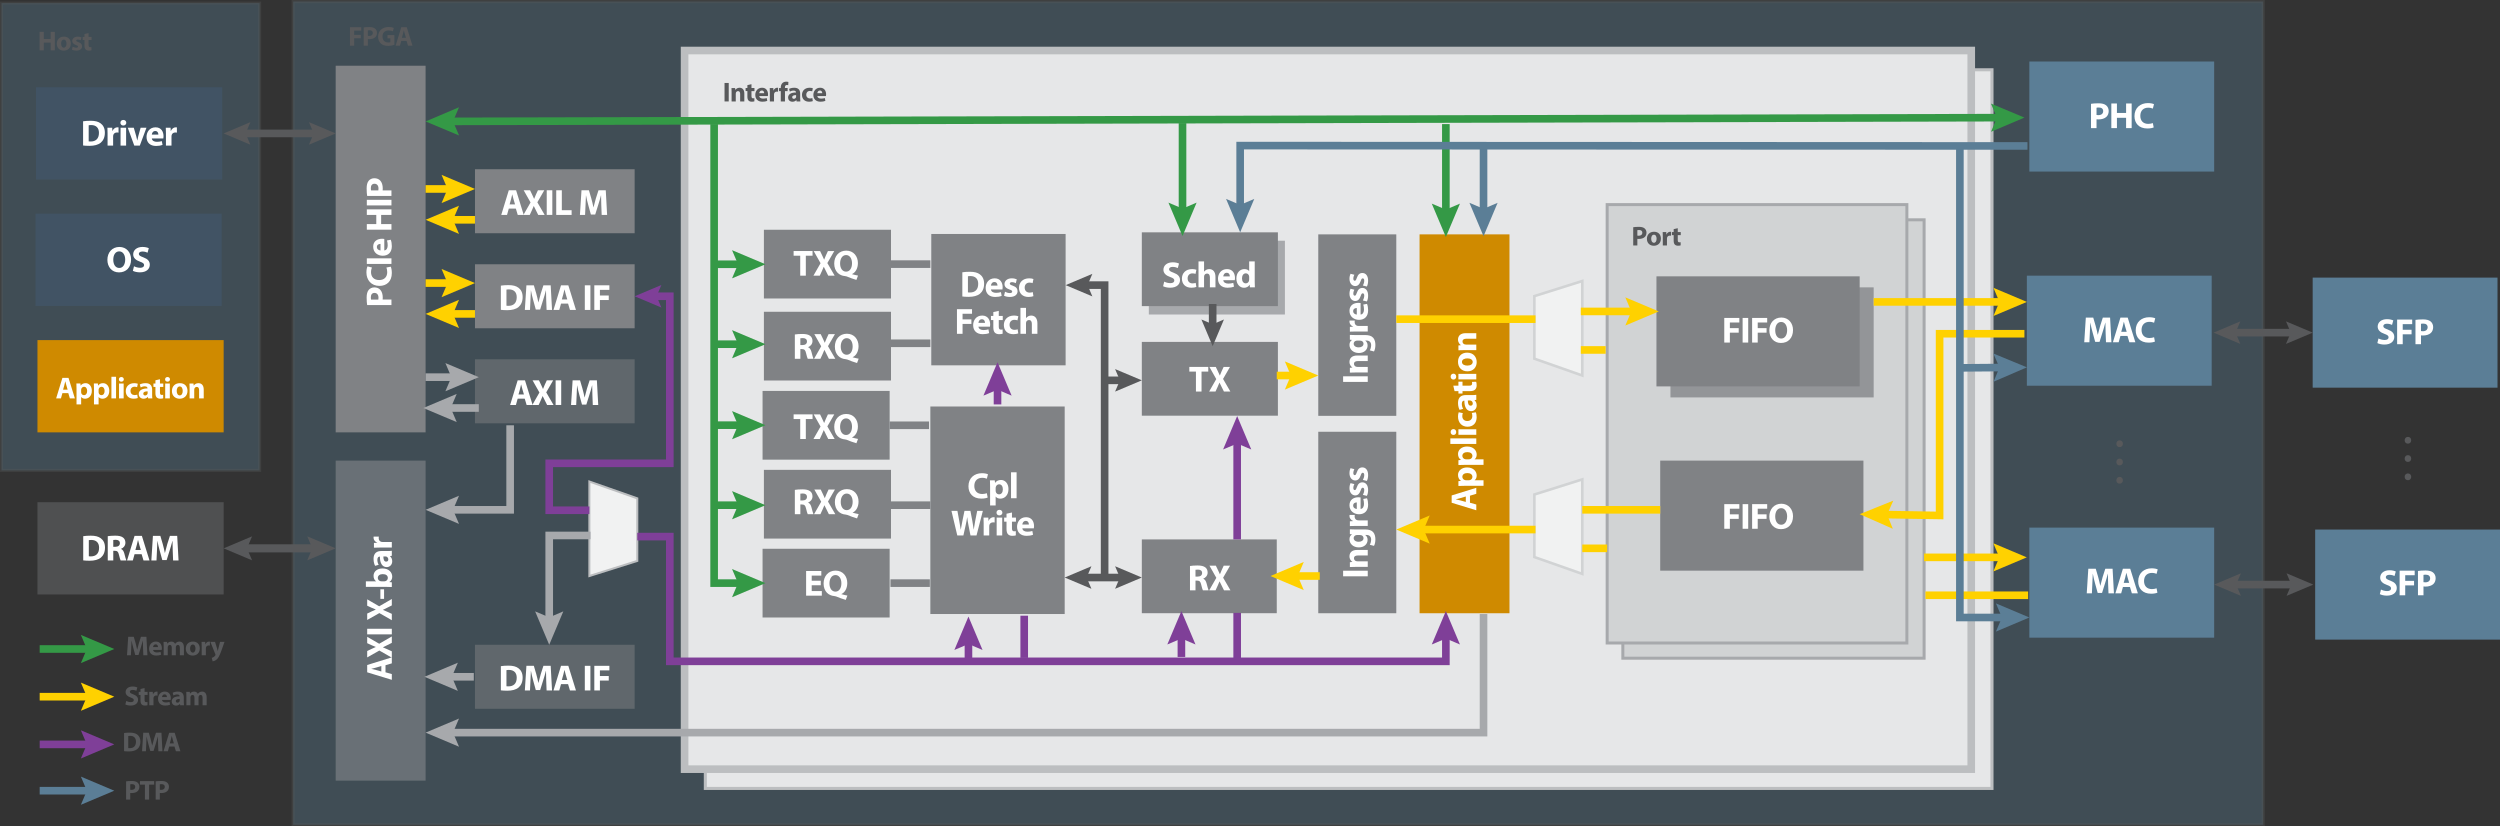 <?xml version="1.0" encoding="UTF-8"?>
<svg xmlns="http://www.w3.org/2000/svg" id="Layer_2" data-name="Layer 2" viewBox="0 0 4925.07 1627.89">
  <rect x="0" y="0" width="4925.07" height="1627.89" fill="#333333" stroke="none"/>
  <defs>
    <style>
      .cls-1 {
        fill: #349946;
      }

      .cls-2, .cls-3, .cls-4, .cls-5 {
        fill: #fff;
      }

      .cls-6 {
        stroke-width: 6px;
      }

      .cls-6, .cls-7, .cls-8, .cls-9, .cls-10, .cls-11, .cls-3, .cls-12, .cls-13, .cls-14, .cls-4, .cls-15, .cls-5, .cls-16, .cls-17, .cls-18, .cls-19, .cls-20 {
        stroke-miterlimit: 10;
      }

      .cls-6, .cls-11, .cls-14, .cls-16 {
        stroke: #58595b;
      }

      .cls-6, .cls-21, .cls-16 {
        fill: #5b7e96;
      }

      .cls-6, .cls-16 {
        opacity: .35;
      }

      .cls-22 {
        fill: #a7a9ac;
      }

      .cls-23, .cls-24, .cls-25 {
        opacity: .5;
      }

      .cls-23, .cls-26 {
        fill: #808285;
      }

      .cls-7, .cls-9, .cls-10, .cls-11, .cls-12, .cls-14, .cls-15 {
        fill: none;
      }

      .cls-7, .cls-9, .cls-10, .cls-3, .cls-12, .cls-14, .cls-4, .cls-15, .cls-5, .cls-19 {
        stroke-width: 15px;
      }

      .cls-7, .cls-3 {
        stroke: #ffd100;
      }

      .cls-27, .cls-24 {
        fill: #939598;
      }

      .cls-8 {
        stroke-width: 5.91px;
      }

      .cls-8, .cls-9, .cls-18 {
        stroke: #a7a9ac;
      }

      .cls-8, .cls-18 {
        fill: #d1d3d4;
      }

      .cls-10, .cls-5 {
        stroke: #7f3f98;
      }

      .cls-11 {
        stroke-width: 15.95px;
      }

      .cls-12 {
        stroke: #349946;
      }

      .cls-13 {
        stroke: #d1d3d4;
        stroke-width: 5.21px;
      }

      .cls-13, .cls-20 {
        fill: #f1f2f2;
      }

      .cls-28 {
        fill: #415364;
      }

      .cls-4 {
        stroke: #808285;
      }

      .cls-15 {
        stroke: #5b7e96;
      }

      .cls-29 {
        fill: #ffd100;
      }

      .cls-16 {
        stroke-width: 6.1px;
      }

      .cls-17 {
        stroke-width: 6.03px;
      }

      .cls-17, .cls-19 {
        fill: #e6e7e8;
      }

      .cls-17, .cls-19, .cls-20 {
        stroke: #bcbec0;
      }

      .cls-30 {
        fill: #7f3f98;
      }

      .cls-31 {
        fill: #cf8a00;
      }

      .cls-25 {
        fill: #6d6e71;
      }

      .cls-18 {
        stroke-width: 5.92px;
      }

      .cls-20 {
        stroke-width: 4px;
      }

      .cls-32 {
        fill: #58595b;
      }
    </style>
  </defs>
  <g id="Layer_1-2" data-name="Layer 1">
    <rect class="cls-16" x="577.59" y="3.05" width="3880.88" height="1621.79"></rect>
    <rect class="cls-17" x="1389.52" y="137.47" width="2534.74" height="1415.75"></rect>
    <rect class="cls-19" x="1348.66" y="99.52" width="2534.74" height="1415.75"></rect>
    <rect class="cls-18" x="3197.04" y="433.02" width="593.48" height="863.66"></rect>
    <rect class="cls-8" x="3166.16" y="403.07" width="590.44" height="863.66"></rect>
    <rect class="cls-6" x="3" y="6.09" width="508.42" height="920.59"></rect>
    <rect class="cls-26" x="1832.82" y="800.81" width="264.64" height="408.84"></rect>
    <rect class="cls-26" x="1504.89" y="452.63" width="250.37" height="135.39"></rect>
    <rect class="cls-26" x="1834.65" y="460.92" width="264.64" height="258.78"></rect>
    <rect class="cls-31" x="2796.58" y="461.71" width="177.13" height="746.39"></rect>
    <g>
      <path class="cls-2" d="m1895.83,536.42c4.03-.65,9.29-1.01,14.83-1.01,9.22,0,15.19,1.66,19.87,5.18,5.04,3.74,8.21,9.72,8.21,18.29,0,9.29-3.38,15.7-8.06,19.66-5.11,4.25-12.89,6.26-22.39,6.26-5.69,0-9.72-.36-12.46-.72v-47.67Zm11.02,39.6c.94.22,2.45.22,3.82.22,9.94.07,16.42-5.4,16.42-16.99.07-10.08-5.83-15.41-15.27-15.41-2.45,0-4.03.22-4.97.43v31.75Z"></path>
      <path class="cls-2" d="m1952.2,570.19c.36,4.54,4.82,6.7,9.94,6.7,3.75,0,6.77-.5,9.72-1.44l1.44,7.42c-3.6,1.44-7.99,2.16-12.75,2.16-11.95,0-18.79-6.91-18.79-17.93,0-8.93,5.54-18.79,17.79-18.79,11.38,0,15.7,8.86,15.7,17.57,0,1.87-.22,3.53-.36,4.32h-22.68Zm12.89-7.49c0-2.66-1.15-7.13-6.19-7.13-4.61,0-6.48,4.18-6.77,7.13h12.96Z"></path>
      <path class="cls-2" d="m1979.92,574.72c2.02,1.22,6.19,2.66,9.43,2.66s4.68-1.15,4.68-2.95-1.08-2.66-5.18-4.03c-7.27-2.45-10.08-6.41-10.01-10.58,0-6.55,5.62-11.52,14.33-11.52,4.1,0,7.78.94,9.94,2.02l-1.94,7.56c-1.58-.86-4.61-2.02-7.63-2.02-2.66,0-4.18,1.08-4.18,2.88,0,1.66,1.37,2.52,5.69,4.03,6.7,2.3,9.5,5.69,9.58,10.87,0,6.55-5.18,11.38-15.26,11.38-4.61,0-8.71-1.01-11.38-2.45l1.94-7.85Z"></path>
      <path class="cls-2" d="m2035.87,583.44c-1.94.86-5.62,1.58-9.79,1.58-11.38,0-18.65-6.91-18.65-18,0-10.3,7.06-18.72,20.16-18.72,2.88,0,6.05.5,8.35,1.37l-1.73,8.14c-1.3-.58-3.24-1.08-6.12-1.08-5.76,0-9.5,4.1-9.43,9.86,0,6.48,4.32,9.87,9.65,9.87,2.59,0,4.61-.43,6.26-1.08l1.3,8.06Z"></path>
      <path class="cls-2" d="m1885.24,609.11h29.67v9h-18.65v11.09h17.43v8.93h-17.43v19.51h-11.02v-48.53Z"></path>
      <path class="cls-2" d="m1927.58,643.53c.36,4.54,4.82,6.7,9.94,6.7,3.75,0,6.77-.5,9.72-1.44l1.44,7.42c-3.6,1.44-7.99,2.16-12.75,2.16-11.95,0-18.79-6.91-18.79-17.93,0-8.93,5.54-18.79,17.79-18.79,11.38,0,15.7,8.86,15.7,17.57,0,1.87-.22,3.53-.36,4.32h-22.68Zm12.89-7.49c0-2.66-1.15-7.13-6.19-7.13-4.61,0-6.48,4.18-6.77,7.13h12.96Z"></path>
      <path class="cls-2" d="m1967.61,612.35v10.08h7.85v8.06h-7.85v12.75c0,4.25,1.01,6.19,4.32,6.19,1.37,0,2.45-.14,3.24-.29l.07,8.28c-1.44.58-4.03.94-7.13.94-3.53,0-6.48-1.22-8.21-3.02-2.02-2.09-3.02-5.47-3.02-10.44v-14.4h-4.68v-8.06h4.68v-7.63l10.73-2.45Z"></path>
      <path class="cls-2" d="m2006.06,656.78c-1.94.86-5.62,1.58-9.79,1.58-11.38,0-18.65-6.91-18.65-18,0-10.3,7.06-18.72,20.16-18.72,2.88,0,6.05.5,8.35,1.37l-1.73,8.14c-1.3-.58-3.24-1.08-6.12-1.08-5.76,0-9.5,4.1-9.43,9.86,0,6.48,4.32,9.87,9.65,9.87,2.59,0,4.61-.43,6.26-1.08l1.3,8.06Z"></path>
      <path class="cls-2" d="m2010.31,606.52h10.94v20.09h.14c1.15-1.51,2.59-2.66,4.32-3.6,1.58-.86,3.67-1.37,5.69-1.37,6.98,0,12.31,4.82,12.31,15.41v20.59h-10.94v-19.37c0-4.61-1.58-7.78-5.69-7.78-2.88,0-4.68,1.87-5.47,3.82-.29.72-.36,1.66-.36,2.45v20.88h-10.94v-51.12Z"></path>
    </g>
    <g>
      <path class="cls-2" d="m2895.88,990.42l12.46,3.46v11.38l-48.53-14.83v-14.4l48.53-15.05v11.81l-12.46,3.74v13.9Zm-8.21-12.31l-10.3,3.02c-2.88.86-6.48,1.73-9.36,2.45v.14c2.88.72,6.55,1.44,9.36,2.23l10.3,2.88v-10.73Z"></path>
      <path class="cls-2" d="m2884.93,957.09c-4.61,0-8.57.14-11.81.29v-9.5l4.9-.5v-.14c-3.74-2.59-5.69-6.62-5.69-11.74,0-7.7,6.7-14.62,17.93-14.62,12.82,0,18.87,8.14,18.87,15.99,0,4.25-1.73,7.56-4.03,9.14v.14h17.5v10.94h-37.66Zm8.28-10.94c.86,0,1.66-.07,2.3-.22,2.95-.72,5.18-3.24,5.18-6.41,0-4.75-3.96-7.56-9.94-7.56-5.62,0-9.87,2.52-9.87,7.42,0,3.1,2.3,5.83,5.54,6.55.58.14,1.3.22,1.94.22h4.82Z"></path>
      <path class="cls-2" d="m2884.93,915.83c-4.61,0-8.57.14-11.81.29v-9.5l4.9-.5v-.14c-3.74-2.59-5.69-6.62-5.69-11.74,0-7.7,6.7-14.62,17.93-14.62,12.82,0,18.87,8.14,18.87,15.99,0,4.25-1.73,7.56-4.03,9.14v.14h17.5v10.94h-37.66Zm8.28-10.94c.86,0,1.66-.07,2.3-.22,2.95-.72,5.18-3.24,5.18-6.41,0-4.75-3.96-7.56-9.94-7.56-5.62,0-9.87,2.52-9.87,7.42,0,3.1,2.3,5.83,5.54,6.55.58.14,1.3.22,1.94.22h4.82Z"></path>
      <path class="cls-2" d="m2857.21,874.58v-10.94h51.12v10.94h-51.12Z"></path>
      <path class="cls-2" d="m2863.33,845.27c3.02,0,5.47,2.3,5.47,5.9s-2.45,5.76-5.47,5.69c-3.17.07-5.54-2.23-5.54-5.76s2.38-5.76,5.54-5.83Zm45,11.3h-35.21v-10.94h35.21v10.94Z"></path>
      <path class="cls-2" d="m2907.47,812.22c.86,1.94,1.58,5.62,1.58,9.79,0,11.38-6.91,18.65-18,18.65-10.3,0-18.72-7.06-18.72-20.16,0-2.88.5-6.05,1.37-8.35l8.14,1.73c-.58,1.3-1.08,3.24-1.08,6.12,0,5.76,4.1,9.5,9.86,9.43,6.48,0,9.87-4.32,9.87-9.65,0-2.59-.43-4.61-1.08-6.26l8.06-1.3Z"></path>
      <path class="cls-2" d="m2908.33,787.67l-3.53.65v.22c2.81,2.3,4.32,5.9,4.32,10.08,0,7.13-5.18,11.38-10.8,11.38-9.14,0-13.54-8.21-13.46-20.67h-.5c-1.87,0-4.54,1.01-4.54,6.41,0,3.6,1.22,7.42,2.66,9.72l-7.06,2.02c-1.37-2.45-3.1-7.27-3.1-13.68,0-11.74,6.91-15.48,15.19-15.48h12.24c3.38,0,6.62-.14,8.57-.5v9.86Zm-16.63,1.3c-.07,5.76,1.3,10.22,5.54,10.22,2.81,0,4.18-1.87,4.18-4.32,0-2.74-1.8-4.97-4.03-5.69-.58-.14-1.22-.22-1.87-.22h-3.82Z"></path>
      <path class="cls-2" d="m2863.04,759.81h10.08v-7.85h8.06v7.85h12.75c4.25,0,6.19-1.01,6.19-4.32,0-1.37-.14-2.45-.29-3.24l8.28-.07c.58,1.44.94,4.03.94,7.13,0,3.53-1.22,6.48-3.02,8.21-2.09,2.02-5.47,3.02-10.44,3.02h-14.4v4.68h-8.06v-4.68h-7.63l-2.45-10.73Z"></path>
      <path class="cls-2" d="m2863.33,736.12c3.02,0,5.47,2.3,5.47,5.9s-2.45,5.76-5.47,5.69c-3.17.07-5.54-2.23-5.54-5.76s2.38-5.76,5.54-5.83Zm45,11.3h-35.21v-10.94h35.21v10.94Z"></path>
      <path class="cls-2" d="m2890.33,694.72c12.89,0,18.79,9.15,18.79,18.58,0,10.3-6.77,18.22-18.15,18.22s-18.65-7.49-18.65-18.79,7.42-18,18-18Zm.36,25.49c6.05,0,10.58-2.52,10.58-7.2,0-4.25-4.25-6.98-10.58-6.98-5.26,0-10.58,2.02-10.58,6.98,0,5.26,5.4,7.2,10.58,7.2Z"></path>
      <path class="cls-2" d="m2884.35,689.76c-4.39,0-8.14.14-11.23.29v-9.5l4.82-.5v-.22c-2.23-1.44-5.62-5.04-5.62-10.87,0-7.2,4.75-12.6,15.12-12.6h20.88v10.94h-19.51c-4.54,0-7.63,1.58-7.63,5.54,0,3.02,2.09,4.82,4.1,5.54.65.29,1.73.43,2.74.43h20.31v10.94h-23.98Z"></path>
    </g>
    <g>
      <line class="cls-10" x1="1965.14" y1="796.72" x2="1965.14" y2="758.35"></line>
      <polygon class="cls-30" points="1992.92 779.41 1965.14 767.61 1937.37 779.41 1965.14 713.57 1992.92 779.41"></polygon>
    </g>
    <g>
      <line class="cls-2" x1="838.44" y1="239.25" x2="3988.15" y2="231.66"></line>
      <g>
        <line class="cls-12" x1="883.21" y1="239.14" x2="3943.38" y2="231.77"></line>
        <polygon class="cls-1" points="904.34 266.86 892.47 239.12 904.21 211.32 838.44 239.25 904.34 266.86"></polygon>
        <polygon class="cls-1" points="3922.38 259.6 3934.12 231.79 3922.25 204.05 3988.15 231.66 3922.38 259.6"></polygon>
      </g>
    </g>
    <g>
      <line class="cls-2" x1="2249.42" y1="1137.74" x2="2097.46" y2="1137.74"></line>
      <g>
        <line class="cls-14" x1="2213.6" y1="1137.74" x2="2133.28" y2="1137.74"></line>
        <polygon class="cls-32" points="2196.75 1115.52 2206.19 1137.74 2196.75 1159.95 2249.42 1137.74 2196.75 1115.52"></polygon>
        <polygon class="cls-32" points="2150.13 1115.52 2140.69 1137.74 2150.13 1159.95 2097.46 1137.74 2150.13 1115.52"></polygon>
      </g>
    </g>
    <g>
      <line class="cls-2" x1="661.3" y1="262.86" x2="440.61" y2="262.86"></line>
      <g>
        <line class="cls-14" x1="625.49" y1="262.86" x2="476.42" y2="262.86"></line>
        <polygon class="cls-32" points="608.63 240.64 618.07 262.86 608.63 285.08 661.3 262.86 608.63 240.64"></polygon>
        <polygon class="cls-32" points="493.28 240.64 483.84 262.86 493.28 285.08 440.61 262.86 493.28 240.64"></polygon>
      </g>
    </g>
    <g>
      <line class="cls-12" x1="180.37" y1="1278.55" x2="78.18" y2="1278.55"></line>
      <polygon class="cls-1" points="159.31 1250.78 171.11 1278.55 159.31 1306.33 225.14 1278.55 159.31 1250.78"></polygon>
    </g>
    <g>
      <line class="cls-2" x1="4557.28" y1="1151.65" x2="4361.99" y2="1151.65"></line>
      <g>
        <line class="cls-14" x1="4521.47" y1="1151.65" x2="4397.81" y2="1151.65"></line>
        <polygon class="cls-32" points="4504.61 1129.43 4514.05 1151.65 4504.61 1173.87 4557.28 1151.65 4504.61 1129.43"></polygon>
        <polygon class="cls-32" points="4414.66 1129.43 4405.22 1151.65 4414.66 1173.87 4361.99 1151.65 4414.66 1129.43"></polygon>
      </g>
    </g>
    <g>
      <line class="cls-2" x1="4556.12" y1="655.31" x2="4360.83" y2="655.31"></line>
      <g>
        <line class="cls-14" x1="4520.3" y1="655.31" x2="4396.65" y2="655.31"></line>
        <polygon class="cls-32" points="4503.45 633.09 4512.89 655.31 4503.45 677.53 4556.12 655.31 4503.45 633.09"></polygon>
        <polygon class="cls-32" points="4413.5 633.09 4404.06 655.31 4413.5 677.53 4360.83 655.31 4413.5 633.09"></polygon>
      </g>
    </g>
    <rect class="cls-21" x="4556.05" y="546.9" width="364.11" height="216.81"></rect>
    <rect class="cls-21" x="4560.96" y="1043.24" width="364.11" height="216.81"></rect>
    <g>
      <path class="cls-2" d="m4685.69,666.8c2.95,1.51,7.49,3.02,12.17,3.02,5.04,0,7.71-2.09,7.71-5.26s-2.3-4.75-8.14-6.84c-8.07-2.81-13.32-7.27-13.32-14.33,0-8.28,6.91-14.62,18.36-14.62,5.47,0,9.5,1.15,12.38,2.45l-2.45,8.86c-1.94-.94-5.4-2.3-10.15-2.3s-7.06,2.16-7.06,4.68c0,3.1,2.74,4.46,9,6.84,8.57,3.17,12.6,7.63,12.6,14.47,0,8.14-6.26,15.05-19.59,15.05-5.54,0-11.02-1.44-13.75-2.95l2.23-9.07Z"></path>
      <path class="cls-2" d="m4722.41,629.57h29.67v9h-18.65v11.09h17.42v8.93h-17.42v19.51h-11.02v-48.53Z"></path>
      <path class="cls-2" d="m4758.55,630.22c3.38-.58,8.14-1.01,14.83-1.01s11.59,1.3,14.83,3.89c3.1,2.45,5.19,6.48,5.19,11.23s-1.58,8.78-4.46,11.52c-3.74,3.53-9.29,5.11-15.77,5.11-1.44,0-2.74-.07-3.74-.22v17.35h-10.87v-47.88Zm10.87,22.03c.94.22,2.09.29,3.67.29,5.83,0,9.43-2.95,9.43-7.92,0-4.46-3.1-7.13-8.57-7.13-2.23,0-3.74.22-4.54.43v14.33Z"></path>
    </g>
    <g>
      <path class="cls-2" d="m4690.6,1161.44c2.95,1.51,7.49,3.02,12.17,3.02,5.04,0,7.7-2.09,7.7-5.26s-2.3-4.75-8.14-6.84c-8.07-2.81-13.32-7.27-13.32-14.33,0-8.28,6.91-14.62,18.36-14.62,5.47,0,9.5,1.15,12.38,2.45l-2.45,8.86c-1.94-.94-5.4-2.3-10.15-2.3s-7.06,2.16-7.06,4.68c0,3.1,2.74,4.46,9,6.84,8.57,3.17,12.6,7.63,12.6,14.47,0,8.14-6.27,15.05-19.59,15.05-5.54,0-11.02-1.44-13.75-2.95l2.23-9.07Z"></path>
      <path class="cls-2" d="m4727.32,1124.21h29.67v9h-18.65v11.09h17.43v8.93h-17.43v19.51h-11.02v-48.53Z"></path>
      <path class="cls-2" d="m4763.46,1124.86c3.38-.58,8.14-1.01,14.83-1.01s11.59,1.3,14.83,3.89c3.1,2.45,5.18,6.48,5.18,11.23s-1.58,8.78-4.46,11.52c-3.75,3.53-9.29,5.11-15.77,5.11-1.44,0-2.74-.07-3.74-.22v17.35h-10.87v-47.88Zm10.87,22.03c.94.22,2.09.29,3.67.29,5.83,0,9.43-2.95,9.43-7.92,0-4.46-3.1-7.13-8.57-7.13-2.23,0-3.74.22-4.54.43v14.33Z"></path>
    </g>
    <rect class="cls-21" x="3992.97" y="543.07" width="364.11" height="216.81"></rect>
    <rect class="cls-21" x="3997.88" y="1039.41" width="364.11" height="216.81"></rect>
    <g>
      <path class="cls-2" d="m4148.14,655.69c-.21-5.83-.43-12.89-.43-19.95h-.22c-1.51,6.19-3.53,13.11-5.4,18.79l-5.91,18.94h-8.57l-5.18-18.79c-1.58-5.69-3.24-12.6-4.39-18.94h-.14c-.29,6.55-.5,14.04-.86,20.09l-.87,18.43h-10.15l3.1-48.53h14.62l4.75,16.2c1.51,5.62,3.02,11.67,4.1,17.35h.22c1.37-5.62,3.02-12.02,4.61-17.42l5.18-16.13h14.33l2.66,48.53h-10.73l-.72-18.58Z"></path>
      <path class="cls-2" d="m4177.3,661.81l-3.46,12.46h-11.38l14.83-48.53h14.4l15.05,48.53h-11.81l-3.74-12.46h-13.9Zm12.31-8.21l-3.02-10.3c-.86-2.88-1.73-6.48-2.45-9.36h-.14c-.72,2.88-1.44,6.55-2.23,9.36l-2.88,10.3h10.73Z"></path>
      <path class="cls-2" d="m4245.27,672.9c-2.02,1.01-6.55,2.09-12.46,2.09-16.78,0-25.42-10.44-25.42-24.27,0-16.56,11.81-25.78,26.5-25.78,5.69,0,10.01,1.15,11.95,2.16l-2.23,8.71c-2.23-.94-5.33-1.8-9.22-1.8-8.71,0-15.48,5.26-15.48,16.06,0,9.72,5.76,15.84,15.55,15.84,3.31,0,6.98-.72,9.14-1.58l1.66,8.57Z"></path>
    </g>
    <g>
      <path class="cls-2" d="m4153.05,1150.33c-.22-5.83-.43-12.89-.43-19.95h-.22c-1.51,6.19-3.53,13.11-5.4,18.79l-5.9,18.94h-8.57l-5.18-18.79c-1.58-5.69-3.24-12.6-4.39-18.94h-.14c-.29,6.55-.5,14.04-.86,20.09l-.86,18.43h-10.15l3.1-48.53h14.62l4.75,16.2c1.51,5.62,3.03,11.67,4.11,17.35h.21c1.37-5.62,3.03-12.02,4.61-17.42l5.18-16.13h14.33l2.66,48.53h-10.73l-.72-18.58Z"></path>
      <path class="cls-2" d="m4182.21,1156.45l-3.46,12.46h-11.38l14.83-48.53h14.4l15.05,48.53h-11.81l-3.74-12.46h-13.9Zm12.31-8.21l-3.02-10.3c-.87-2.88-1.73-6.48-2.45-9.36h-.14c-.72,2.88-1.44,6.55-2.23,9.36l-2.88,10.3h10.73Z"></path>
      <path class="cls-2" d="m4250.18,1167.54c-2.02,1.01-6.55,2.09-12.46,2.09-16.78,0-25.42-10.44-25.42-24.27,0-16.56,11.81-25.78,26.5-25.78,5.69,0,10.01,1.15,11.95,2.16l-2.23,8.71c-2.23-.94-5.33-1.8-9.22-1.8-8.71,0-15.48,5.26-15.48,16.06,0,9.72,5.76,15.84,15.55,15.84,3.31,0,6.98-.72,9.14-1.58l1.66,8.57Z"></path>
    </g>
    <rect class="cls-27" x="3290.85" y="566.11" width="400.34" height="216.81"></rect>
    <rect class="cls-26" x="3263.26" y="544.4" width="400.34" height="216.81"></rect>
    <g>
      <path class="cls-32" d="m3217.49,447.65c2.54-.43,6.1-.76,11.12-.76s8.69.97,11.12,2.92c2.32,1.84,3.89,4.86,3.89,8.42s-1.19,6.59-3.35,8.64c-2.81,2.65-6.97,3.83-11.83,3.83-1.08,0-2.05-.05-2.81-.16v13.01h-8.15v-35.91Zm8.15,16.52c.7.16,1.57.22,2.75.22,4.37,0,7.07-2.21,7.07-5.94,0-3.35-2.32-5.35-6.43-5.35-1.67,0-2.81.16-3.4.32v10.75Z"></path>
      <path class="cls-32" d="m3272.03,470.06c0,9.67-6.86,14.09-13.93,14.09-7.72,0-13.66-5.08-13.66-13.61s5.62-13.99,14.09-13.99,13.5,5.56,13.5,13.5Zm-19.12.27c0,4.54,1.89,7.94,5.4,7.94,3.19,0,5.24-3.19,5.24-7.94,0-3.94-1.51-7.94-5.24-7.94-3.94,0-5.4,4.05-5.4,7.94Z"></path>
      <path class="cls-32" d="m3275.76,465.85c0-3.89-.11-6.43-.22-8.69h7.07l.27,4.86h.22c1.35-3.83,4.59-5.45,7.13-5.45.76,0,1.13,0,1.73.11v7.72c-.59-.11-1.29-.22-2.21-.22-3.02,0-5.08,1.62-5.62,4.16-.11.54-.16,1.19-.16,1.84v13.39h-8.21v-17.71Z"></path>
      <path class="cls-32" d="m3305.24,449.59v7.56h5.89v6.05h-5.89v9.56c0,3.19.76,4.64,3.24,4.64,1.03,0,1.84-.11,2.43-.22l.05,6.21c-1.08.43-3.02.7-5.35.7-2.65,0-4.86-.92-6.16-2.27-1.51-1.57-2.27-4.1-2.27-7.83v-10.8h-3.51v-6.05h3.51v-5.72l8.05-1.84Z"></path>
    </g>
    <rect class="cls-26" x="3270.67" y="907.41" width="400.34" height="216.81"></rect>
    <g>
      <path class="cls-2" d="m3396.86,626.34h29.67v9h-18.65v11.09h17.43v8.93h-17.43v19.51h-11.02v-48.53Z"></path>
      <path class="cls-2" d="m3444.02,626.34v48.53h-11.02v-48.53h11.02Z"></path>
      <path class="cls-2" d="m3451.73,626.34h29.67v9h-18.65v11.09h17.43v8.93h-17.43v19.51h-11.02v-48.53Z"></path>
      <path class="cls-2" d="m3532.3,650.11c0,15.91-9.65,25.56-23.83,25.56s-22.83-10.87-22.83-24.7c0-14.54,9.29-25.42,23.62-25.42s23.04,11.16,23.04,24.55Zm-35.07.65c0,9.5,4.46,16.2,11.81,16.2s11.67-7.06,11.67-16.49c0-8.71-4.18-16.2-11.74-16.2s-11.74,7.06-11.74,16.49Z"></path>
    </g>
    <g>
      <path class="cls-2" d="m3396.86,993.16h29.67v9h-18.65v11.09h17.42v8.93h-17.42v19.51h-11.02v-48.53Z"></path>
      <path class="cls-2" d="m3444.02,993.16v48.53h-11.02v-48.53h11.02Z"></path>
      <path class="cls-2" d="m3451.73,993.16h29.67v9h-18.65v11.09h17.43v8.93h-17.43v19.51h-11.02v-48.53Z"></path>
      <path class="cls-2" d="m3532.3,1016.92c0,15.91-9.65,25.56-23.83,25.56s-22.83-10.87-22.83-24.7c0-14.54,9.29-25.42,23.62-25.42s23.04,11.16,23.04,24.55Zm-35.07.65c0,9.5,4.46,16.2,11.81,16.2s11.66-7.06,11.66-16.49c0-8.71-4.18-16.2-11.74-16.2s-11.74,7.06-11.74,16.49Z"></path>
    </g>
    <polygon class="cls-13" points="3022.73 706.62 3022.73 583.37 3117.13 553.6 3117.13 739.78 3022.73 706.62"></polygon>
    <polygon class="cls-13" points="3022.73 1097.43 3022.73 974.18 3117.13 944.4 3117.13 1130.58 3022.73 1097.43"></polygon>
    <g>
      <path class="cls-32" d="m1435.61,163.44v36.4h-8.26v-36.4h8.26Z"></path>
      <path class="cls-32" d="m1441.28,181.85c0-3.29-.11-6.1-.22-8.42h7.13l.38,3.62h.16c1.08-1.67,3.78-4.21,8.15-4.21,5.4,0,9.45,3.56,9.45,11.34v15.66h-8.21v-14.63c0-3.4-1.19-5.72-4.16-5.72-2.27,0-3.62,1.57-4.16,3.08-.22.49-.32,1.3-.32,2.05v15.23h-8.21v-17.98Z"></path>
      <path class="cls-32" d="m1480.43,165.87v7.56h5.89v6.05h-5.89v9.56c0,3.19.76,4.64,3.24,4.64,1.03,0,1.84-.11,2.43-.22l.05,6.21c-1.08.43-3.02.7-5.35.7-2.65,0-4.86-.92-6.16-2.27-1.51-1.57-2.27-4.1-2.27-7.83v-10.8h-3.51v-6.05h3.51v-5.72l8.05-1.84Z"></path>
      <path class="cls-32" d="m1495.77,189.25c.27,3.4,3.62,5.02,7.45,5.02,2.81,0,5.08-.38,7.29-1.08l1.08,5.56c-2.7,1.08-5.99,1.62-9.56,1.62-8.96,0-14.09-5.18-14.09-13.45,0-6.7,4.16-14.09,13.34-14.09,8.53,0,11.77,6.64,11.77,13.18,0,1.4-.16,2.65-.27,3.24h-17.01Zm9.67-5.62c0-2-.86-5.35-4.64-5.35-3.46,0-4.86,3.13-5.08,5.35h9.72Z"></path>
      <path class="cls-32" d="m1516.61,182.12c0-3.89-.11-6.43-.22-8.69h7.07l.27,4.86h.22c1.35-3.83,4.59-5.45,7.13-5.45.76,0,1.13,0,1.73.11v7.72c-.59-.11-1.3-.22-2.21-.22-3.02,0-5.08,1.62-5.62,4.16-.11.54-.16,1.19-.16,1.84v13.39h-8.21v-17.71Z"></path>
      <path class="cls-32" d="m1538.15,199.84v-20.36h-3.46v-6.05h3.46v-1.03c0-3.19.97-6.7,3.35-8.86,2.05-1.94,4.91-2.65,7.29-2.65,1.84,0,3.24.22,4.37.54l-.32,6.32c-.7-.22-1.57-.38-2.65-.38-2.7,0-3.83,2.11-3.83,4.7v1.35h5.29v6.05h-5.24v20.36h-8.26Z"></path>
      <path class="cls-32" d="m1569.31,199.84l-.49-2.65h-.16c-1.73,2.11-4.43,3.24-7.56,3.24-5.35,0-8.53-3.89-8.53-8.1,0-6.86,6.16-10.15,15.5-10.1v-.38c0-1.4-.76-3.4-4.81-3.4-2.7,0-5.56.92-7.29,2l-1.51-5.29c1.84-1.03,5.45-2.32,10.26-2.32,8.8,0,11.61,5.18,11.61,11.39v9.18c0,2.54.11,4.97.38,6.43h-7.4Zm-.97-12.47c-4.32-.05-7.67.97-7.67,4.16,0,2.11,1.4,3.13,3.24,3.13,2.05,0,3.73-1.35,4.27-3.02.11-.43.16-.92.16-1.4v-2.86Z"></path>
      <path class="cls-32" d="m1601.28,199.19c-1.46.65-4.21,1.19-7.34,1.19-8.53,0-13.99-5.18-13.99-13.5,0-7.72,5.29-14.04,15.12-14.04,2.16,0,4.54.38,6.26,1.03l-1.3,6.1c-.97-.43-2.43-.81-4.59-.81-4.32,0-7.13,3.08-7.07,7.4,0,4.86,3.24,7.4,7.24,7.4,1.94,0,3.46-.32,4.7-.81l.97,6.05Z"></path>
      <path class="cls-32" d="m1610.19,189.25c.27,3.4,3.62,5.02,7.45,5.02,2.81,0,5.08-.38,7.29-1.08l1.08,5.56c-2.7,1.08-5.99,1.62-9.56,1.62-8.96,0-14.09-5.18-14.09-13.45,0-6.7,4.16-14.09,13.34-14.09,8.53,0,11.77,6.64,11.77,13.18,0,1.4-.16,2.65-.27,3.24h-17.01Zm9.67-5.62c0-2-.86-5.35-4.64-5.35-3.46,0-4.86,3.13-5.08,5.35h9.72Z"></path>
    </g>
    <g>
      <path class="cls-32" d="m689.42,53.61h22.25v6.75h-13.99v8.32h13.07v6.7h-13.07v14.63h-8.26v-36.4Z"></path>
      <path class="cls-32" d="m716.53,54.09c2.54-.43,6.1-.76,11.12-.76s8.69.97,11.12,2.92c2.32,1.84,3.89,4.86,3.89,8.42s-1.19,6.59-3.35,8.64c-2.81,2.65-6.97,3.83-11.83,3.83-1.08,0-2.05-.05-2.81-.16v13.01h-8.15v-35.91Zm8.15,16.52c.7.16,1.57.22,2.75.22,4.37,0,7.07-2.21,7.07-5.94,0-3.35-2.32-5.35-6.43-5.35-1.67,0-2.81.16-3.4.32v10.75Z"></path>
      <path class="cls-32" d="m776.95,88.33c-2.54.86-7.34,2.05-12.15,2.05-6.64,0-11.45-1.67-14.8-4.91-3.35-3.13-5.18-7.88-5.13-13.23.05-12.1,8.86-19.01,20.79-19.01,4.7,0,8.32.92,10.1,1.78l-1.73,6.59c-2-.86-4.48-1.57-8.48-1.57-6.86,0-12.04,3.89-12.04,11.77s4.7,11.93,11.45,11.93c1.89,0,3.4-.22,4.05-.54v-7.61h-5.62v-6.43h13.55v19.17Z"></path>
      <path class="cls-32" d="m790.51,80.66l-2.59,9.34h-8.53l11.12-36.4h10.8l11.29,36.4h-8.86l-2.81-9.34h-10.42Zm9.23-6.16l-2.27-7.72c-.65-2.16-1.3-4.86-1.84-7.02h-.11c-.54,2.16-1.08,4.91-1.67,7.02l-2.16,7.72h8.05Z"></path>
    </g>
    <g>
      <path class="cls-32" d="m86.24,62.79v13.99h13.55v-13.99h8.21v36.4h-8.21v-15.23h-13.55v15.23h-8.26v-36.4h8.26Z"></path>
      <path class="cls-32" d="m139.48,85.69c0,9.67-6.86,14.09-13.93,14.09-7.72,0-13.66-5.08-13.66-13.61s5.62-13.99,14.09-13.99,13.5,5.56,13.5,13.5Zm-19.12.27c0,4.54,1.89,7.94,5.4,7.94,3.19,0,5.24-3.19,5.24-7.94,0-3.94-1.51-7.94-5.24-7.94-3.94,0-5.4,4.05-5.4,7.94Z"></path>
      <path class="cls-32" d="m143.15,92.01c1.51.92,4.64,2,7.07,2s3.51-.86,3.51-2.21-.81-2-3.89-3.02c-5.45-1.84-7.56-4.81-7.51-7.94,0-4.91,4.21-8.64,10.75-8.64,3.08,0,5.83.7,7.45,1.51l-1.46,5.67c-1.19-.65-3.46-1.51-5.72-1.51-2,0-3.13.81-3.13,2.16,0,1.24,1.03,1.89,4.27,3.02,5.02,1.73,7.13,4.27,7.18,8.15,0,4.91-3.89,8.53-11.45,8.53-3.46,0-6.53-.76-8.53-1.84l1.46-5.89Z"></path>
      <path class="cls-32" d="m174.47,65.22v7.56h5.89v6.05h-5.89v9.56c0,3.19.76,4.64,3.24,4.64,1.03,0,1.84-.11,2.43-.22l.05,6.21c-1.08.43-3.02.7-5.35.7-2.65,0-4.86-.92-6.16-2.27-1.51-1.57-2.27-4.1-2.27-7.83v-10.8h-3.51v-6.05h3.51v-5.72l8.05-1.84Z"></path>
    </g>
    <rect class="cls-28" x="70.91" y="171.99" width="366.8" height="181.75"></rect>
    <g>
      <path class="cls-2" d="m163.68,238.94c4.03-.65,9.29-1.01,14.83-1.01,9.22,0,15.19,1.66,19.87,5.18,5.04,3.74,8.21,9.72,8.21,18.29,0,9.29-3.38,15.7-8.06,19.66-5.11,4.25-12.89,6.26-22.39,6.26-5.69,0-9.72-.36-12.46-.72v-47.67Zm11.02,39.6c.94.22,2.45.22,3.82.22,9.94.07,16.42-5.4,16.42-16.99.07-10.08-5.83-15.41-15.27-15.41-2.45,0-4.03.22-4.97.43v31.75Z"></path>
      <path class="cls-2" d="m211.92,263.2c0-5.18-.14-8.57-.29-11.59h9.43l.36,6.48h.29c1.8-5.11,6.12-7.27,9.5-7.27,1.01,0,1.51,0,2.3.14v10.3c-.79-.14-1.73-.29-2.95-.29-4.03,0-6.77,2.16-7.49,5.54-.14.72-.22,1.58-.22,2.45v17.86h-10.94v-23.62Z"></path>
      <path class="cls-2" d="m248.79,241.82c0,3.02-2.3,5.47-5.9,5.47s-5.76-2.45-5.69-5.47c-.07-3.17,2.23-5.54,5.76-5.54s5.76,2.38,5.83,5.54Zm-11.3,45v-35.21h10.94v35.21h-10.94Z"></path>
      <path class="cls-2" d="m263.55,251.61l4.75,16.35c.86,2.95,1.51,5.76,2.02,8.57h.22c.58-2.88,1.15-5.54,1.94-8.57l4.54-16.35h11.52l-13.1,35.21h-10.94l-12.82-35.21h11.88Z"></path>
      <path class="cls-2" d="m299.11,272.71c.36,4.54,4.82,6.7,9.94,6.7,3.74,0,6.77-.5,9.72-1.44l1.44,7.42c-3.6,1.44-7.99,2.16-12.75,2.16-11.95,0-18.79-6.91-18.79-17.93,0-8.93,5.54-18.79,17.79-18.79,11.38,0,15.7,8.86,15.7,17.57,0,1.87-.22,3.53-.36,4.32h-22.68Zm12.89-7.49c0-2.66-1.15-7.13-6.19-7.13-4.61,0-6.48,4.18-6.77,7.13h12.96Z"></path>
      <path class="cls-2" d="m326.91,263.2c0-5.18-.14-8.57-.29-11.59h9.43l.36,6.48h.29c1.8-5.11,6.12-7.27,9.5-7.27,1.01,0,1.51,0,2.3.14v10.3c-.79-.14-1.73-.29-2.95-.29-4.03,0-6.77,2.16-7.49,5.54-.14.72-.22,1.58-.22,2.45v17.86h-10.94v-23.62Z"></path>
    </g>
    <polygon class="cls-20" points="1255.48 981.76 1255.48 1105.01 1161.08 1134.78 1161.08 948.6 1255.48 981.76"></polygon>
    <rect class="cls-28" x="69.91" y="421" width="366.8" height="181.75"></rect>
    <g>
      <path class="cls-2" d="m258.23,511.06c0,15.91-9.65,25.56-23.83,25.56s-22.83-10.87-22.83-24.7c0-14.54,9.29-25.42,23.62-25.42s23.04,11.16,23.04,24.55Zm-35.07.65c0,9.5,4.46,16.2,11.81,16.2s11.67-7.06,11.67-16.49c0-8.71-4.18-16.2-11.74-16.2s-11.74,7.06-11.74,16.49Z"></path>
      <path class="cls-2" d="m263.98,524.53c2.95,1.51,7.49,3.02,12.17,3.02,5.04,0,7.71-2.09,7.71-5.26s-2.3-4.75-8.14-6.84c-8.06-2.81-13.32-7.27-13.32-14.33,0-8.28,6.91-14.62,18.36-14.62,5.47,0,9.5,1.15,12.39,2.45l-2.45,8.86c-1.94-.94-5.4-2.3-10.15-2.3s-7.06,2.16-7.06,4.68c0,3.1,2.74,4.46,9,6.84,8.57,3.17,12.6,7.63,12.6,14.47,0,8.14-6.26,15.05-19.59,15.05-5.54,0-11.02-1.44-13.75-2.95l2.23-9.07Z"></path>
    </g>
    <rect class="cls-31" x="73.81" y="670.01" width="366.8" height="181.75"></rect>
    <g>
      <path class="cls-2" d="m122.96,774.46l-2.88,10.38h-9.48l12.36-40.44h12l12.54,40.44h-9.84l-3.12-10.38h-11.58Zm10.26-6.84l-2.52-8.58c-.72-2.4-1.44-5.4-2.04-7.8h-.12c-.6,2.4-1.2,5.46-1.86,7.8l-2.4,8.58h8.94Z"></path>
      <path class="cls-2" d="m150.74,765.34c0-3.84-.12-7.14-.24-9.84h7.92l.42,4.08h.12c2.16-3.12,5.52-4.74,9.78-4.74,6.42,0,12.18,5.58,12.18,14.94,0,10.68-6.78,15.72-13.32,15.72-3.54,0-6.3-1.44-7.62-3.36h-.12v14.58h-9.12v-31.38Zm9.12,6.9c0,.72.06,1.38.18,1.92.6,2.46,2.7,4.32,5.34,4.32,3.96,0,6.3-3.3,6.3-8.28,0-4.68-2.1-8.22-6.18-8.22-2.58,0-4.86,1.92-5.46,4.62-.12.48-.18,1.08-.18,1.62v4.02Z"></path>
      <path class="cls-2" d="m185.12,765.34c0-3.84-.12-7.14-.24-9.84h7.92l.42,4.08h.12c2.16-3.12,5.52-4.74,9.78-4.74,6.42,0,12.18,5.58,12.18,14.94,0,10.68-6.78,15.72-13.32,15.72-3.54,0-6.3-1.44-7.62-3.36h-.12v14.58h-9.12v-31.38Zm9.12,6.9c0,.72.06,1.38.18,1.92.6,2.46,2.7,4.32,5.34,4.32,3.96,0,6.3-3.3,6.3-8.28,0-4.68-2.1-8.22-6.18-8.22-2.58,0-4.86,1.92-5.46,4.62-.12.48-.18,1.08-.18,1.62v4.02Z"></path>
      <path class="cls-2" d="m219.5,742.25h9.12v42.6h-9.12v-42.6Z"></path>
      <path class="cls-2" d="m243.91,747.35c0,2.52-1.92,4.56-4.92,4.56s-4.8-2.04-4.74-4.56c-.06-2.64,1.86-4.62,4.8-4.62s4.8,1.98,4.86,4.62Zm-9.42,37.5v-29.34h9.12v29.34h-9.12Z"></path>
      <path class="cls-2" d="m271.45,784.12c-1.62.72-4.68,1.32-8.16,1.32-9.48,0-15.54-5.76-15.54-15,0-8.58,5.88-15.6,16.8-15.6,2.4,0,5.04.42,6.96,1.14l-1.44,6.78c-1.08-.48-2.7-.9-5.1-.9-4.8,0-7.92,3.42-7.86,8.22,0,5.4,3.6,8.22,8.04,8.22,2.16,0,3.84-.36,5.22-.9l1.08,6.72Z"></path>
      <path class="cls-2" d="m291.91,784.84l-.54-2.94h-.18c-1.92,2.34-4.92,3.6-8.4,3.6-5.94,0-9.48-4.32-9.48-9,0-7.62,6.84-11.28,17.22-11.22v-.42c0-1.56-.84-3.78-5.34-3.78-3,0-6.18,1.02-8.1,2.22l-1.68-5.88c2.04-1.14,6.06-2.58,11.4-2.58,9.78,0,12.9,5.76,12.9,12.66v10.2c0,2.82.12,5.52.42,7.14h-8.22Zm-1.08-13.86c-4.8-.06-8.52,1.08-8.52,4.62,0,2.34,1.56,3.48,3.6,3.48,2.28,0,4.14-1.5,4.74-3.36.12-.48.18-1.02.18-1.56v-3.18Z"></path>
      <path class="cls-2" d="m315.13,747.11v8.4h6.54v6.72h-6.54v10.62c0,3.54.84,5.16,3.6,5.16,1.14,0,2.04-.12,2.7-.24l.06,6.9c-1.2.48-3.36.78-5.94.78-2.94,0-5.4-1.02-6.84-2.52-1.68-1.74-2.52-4.56-2.52-8.7v-12h-3.9v-6.72h3.9v-6.36l8.94-2.04Z"></path>
      <path class="cls-2" d="m334.87,747.35c0,2.52-1.92,4.56-4.92,4.56s-4.8-2.04-4.74-4.56c-.06-2.64,1.86-4.62,4.8-4.62s4.8,1.98,4.86,4.62Zm-9.42,37.5v-29.34h9.12v29.34h-9.12Z"></path>
      <path class="cls-2" d="m369.37,769.84c0,10.74-7.62,15.66-15.48,15.66-8.58,0-15.18-5.64-15.18-15.12s6.24-15.54,15.66-15.54,15,6.18,15,15Zm-21.24.3c0,5.04,2.1,8.82,6,8.82,3.54,0,5.82-3.54,5.82-8.82,0-4.38-1.68-8.82-5.82-8.82-4.38,0-6,4.5-6,8.82Z"></path>
      <path class="cls-2" d="m373.51,764.86c0-3.66-.12-6.78-.24-9.36h7.92l.42,4.02h.18c1.2-1.86,4.2-4.68,9.06-4.68,6,0,10.5,3.96,10.5,12.6v17.4h-9.12v-16.26c0-3.78-1.32-6.36-4.62-6.36-2.52,0-4.02,1.74-4.62,3.42-.24.54-.36,1.44-.36,2.28v16.92h-9.12v-19.98Z"></path>
    </g>
    <rect class="cls-26" x="661.3" y="129.49" width="177.13" height="722.27"></rect>
    <rect class="cls-24" x="661.3" y="907.41" width="177.13" height="630.48"></rect>
    <rect class="cls-25" x="73.81" y="989.35" width="366.8" height="181.75"></rect>
    <g>
      <path class="cls-2" d="m163.95,1056.3c4.03-.65,9.29-1.01,14.83-1.01,9.22,0,15.19,1.66,19.87,5.18,5.04,3.74,8.21,9.72,8.21,18.29,0,9.29-3.38,15.7-8.06,19.66-5.11,4.25-12.89,6.26-22.39,6.26-5.69,0-9.72-.36-12.46-.72v-47.67Zm11.02,39.6c.94.22,2.45.22,3.82.22,9.94.07,16.42-5.4,16.42-16.99.07-10.08-5.83-15.41-15.27-15.41-2.45,0-4.03.22-4.97.43v31.75Z"></path>
      <path class="cls-2" d="m212.26,1056.3c3.53-.58,8.78-1.01,14.62-1.01,7.2,0,12.24,1.08,15.7,3.82,2.88,2.3,4.46,5.69,4.46,10.15,0,6.19-4.39,10.44-8.57,11.95v.22c3.38,1.37,5.26,4.61,6.48,9.07,1.51,5.47,3.02,11.81,3.96,13.68h-11.23c-.79-1.37-1.94-5.33-3.38-11.3-1.3-6.05-3.38-7.71-7.85-7.78h-3.31v19.08h-10.87v-47.88Zm10.87,20.88h4.32c5.47,0,8.71-2.74,8.71-6.99,0-4.46-3.02-6.7-8.06-6.77-2.66,0-4.18.22-4.97.36v13.39Z"></path>
      <path class="cls-2" d="m265.11,1091.73l-3.46,12.46h-11.38l14.83-48.53h14.4l15.05,48.53h-11.81l-3.74-12.46h-13.9Zm12.31-8.21l-3.02-10.3c-.86-2.88-1.73-6.48-2.45-9.36h-.14c-.72,2.88-1.44,6.55-2.23,9.36l-2.88,10.3h10.73Z"></path>
      <path class="cls-2" d="m340.28,1085.61c-.22-5.83-.43-12.89-.43-19.95h-.22c-1.51,6.19-3.53,13.11-5.4,18.79l-5.9,18.94h-8.57l-5.18-18.79c-1.58-5.69-3.24-12.6-4.39-18.94h-.14c-.29,6.55-.5,14.04-.86,20.09l-.86,18.43h-10.15l3.1-48.53h14.62l4.75,16.2c1.51,5.62,3.02,11.67,4.1,17.35h.22c1.37-5.62,3.02-12.02,4.61-17.42l5.18-16.13h14.33l2.66,48.53h-10.73l-.72-18.58Z"></path>
    </g>
    <g>
      <line class="cls-2" x1="661.3" y1="1080.23" x2="440.61" y2="1080.23"></line>
      <g>
        <line class="cls-11" x1="623.23" y1="1080.23" x2="478.68" y2="1080.23"></line>
        <polygon class="cls-32" points="605.31 1056.61 615.35 1080.23 605.31 1103.85 661.3 1080.23 605.31 1056.61"></polygon>
        <polygon class="cls-32" points="496.6 1056.61 486.56 1080.23 496.6 1103.85 440.61 1080.23 496.6 1056.61"></polygon>
      </g>
    </g>
    <line class="cls-4" x1="1832.82" y1="520.33" x2="1755.26" y2="520.33"></line>
    <g>
      <path class="cls-2" d="m723.3,601.02c-.58-3.38-1.01-8.14-1.01-14.83s1.3-11.59,3.89-14.83c2.45-3.1,6.48-5.18,11.23-5.18s8.78,1.58,11.52,4.46c3.53,3.74,5.11,9.29,5.11,15.77,0,1.44-.07,2.74-.22,3.74h17.35v10.87h-47.88Zm22.03-10.87c.22-.94.29-2.09.29-3.67,0-5.83-2.95-9.43-7.92-9.43-4.46,0-7.13,3.1-7.13,8.57,0,2.23.22,3.74.43,4.54h14.33Z"></path>
      <path class="cls-2" d="m769.81,525.35c1.01,2.02,2.09,6.55,2.09,12.46,0,16.78-10.44,25.42-24.27,25.42-16.56,0-25.78-11.81-25.78-26.5,0-5.69,1.15-10.01,2.16-11.95l8.71,2.23c-.94,2.23-1.8,5.33-1.8,9.22,0,8.71,5.26,15.48,16.06,15.48,9.72,0,15.84-5.76,15.84-15.55,0-3.31-.72-6.98-1.58-9.14l8.57-1.66Z"></path>
      <path class="cls-2" d="m722.65,508.93h48.53v11.02h-48.53v-11.02Z"></path>
      <path class="cls-2" d="m757.07,493.38c4.54-.36,6.7-4.82,6.7-9.94,0-3.74-.5-6.77-1.44-9.72l7.42-1.44c1.44,3.6,2.16,7.99,2.16,12.75,0,11.95-6.91,18.79-17.93,18.79-8.93,0-18.79-5.54-18.79-17.79,0-11.38,8.86-15.7,17.57-15.7,1.87,0,3.53.22,4.32.36v22.68Zm-7.49-12.89c-2.66,0-7.13,1.15-7.13,6.19,0,4.61,4.18,6.48,7.13,6.77v-12.96Z"></path>
      <path class="cls-2" d="m722.65,441.47h18.65v-18.07h-18.65v-10.95h48.53v10.95h-20.31v18.07h20.31v11.02h-48.53v-11.02Z"></path>
      <path class="cls-2" d="m722.65,393.66h48.53v11.02h-48.53v-11.02Z"></path>
      <path class="cls-2" d="m723.3,385.96c-.58-3.38-1.01-8.14-1.01-14.83s1.3-11.59,3.89-14.83c2.45-3.1,6.48-5.18,11.23-5.18s8.78,1.58,11.52,4.46c3.53,3.74,5.11,9.29,5.11,15.77,0,1.44-.07,2.74-.22,3.74h17.35v10.87h-47.88Zm22.03-10.87c.22-.94.29-2.09.29-3.67,0-5.83-2.95-9.43-7.92-9.43-4.46,0-7.13,3.1-7.13,8.57,0,2.23.22,3.74.43,4.54h14.33Z"></path>
    </g>
    <g>
      <path class="cls-2" d="m759.44,1324.44l12.46,3.46v11.38l-48.53-14.83v-14.4l48.53-15.05v11.81l-12.46,3.74v13.9Zm-8.21-12.31l-10.3,3.02c-2.88.86-6.48,1.73-9.36,2.45v.14c2.88.72,6.55,1.44,9.36,2.23l10.3,2.88v-10.73Z"></path>
      <path class="cls-2" d="m771.9,1266.48l-8.79,4.39c-3.38,1.8-5.9,2.95-8.71,4.32v.14c2.81,1.01,5.33,2.23,8.71,3.74l8.79,4.03v12.53l-24.55-14.04-23.98,13.54v-12.6l8.86-4.25c2.95-1.44,5.33-2.52,8.07-3.67v-.14c-3.1-1.15-5.26-2.09-8.07-3.31l-8.86-4.1v-12.53l23.69,13.68,24.84-14.4v12.67Z"></path>
      <path class="cls-2" d="m723.37,1238.69h48.53v11.02h-48.53v-11.02Z"></path>
      <path class="cls-2" d="m771.9,1192.68l-8.79,4.39c-3.38,1.8-5.9,2.95-8.71,4.32v.14c2.81,1.01,5.33,2.23,8.71,3.74l8.79,4.03v12.53l-24.55-14.04-23.98,13.54v-12.6l8.86-4.25c2.95-1.44,5.33-2.52,8.07-3.67v-.14c-3.1-1.15-5.26-2.09-8.07-3.31l-8.86-4.1v-12.53l23.69,13.68,24.84-14.4v12.67Z"></path>
      <path class="cls-2" d="m749.36,1160.93h7.27v18.87h-7.27v-18.87Z"></path>
      <path class="cls-2" d="m771.9,1156.46c-2.3-.14-6.55-.29-10.51-.29h-40.61v-10.94h20.09v-.14c-3.02-2.09-4.97-5.76-4.97-10.66,0-8.42,6.98-14.62,17.79-14.55,12.67,0,19.01,8.06,19.01,16.13,0,4.1-1.51,8.06-5.69,10.58v.14l4.9.43v9.29Zm-14.98-11.23c.72,0,1.37-.07,1.94-.22,2.95-.72,5.18-3.24,5.18-6.41,0-4.68-3.6-7.56-9.94-7.56-5.47,0-9.79,2.45-9.79,7.56,0,2.95,2.23,5.69,5.4,6.41.65.14,1.3.22,2.02.22h5.18Z"></path>
      <path class="cls-2" d="m771.9,1094.9l-3.53.65v.22c2.81,2.3,4.32,5.9,4.32,10.08,0,7.13-5.18,11.38-10.8,11.38-9.14,0-13.54-8.21-13.46-20.67h-.5c-1.87,0-4.54,1.01-4.54,6.41,0,3.6,1.22,7.42,2.66,9.72l-7.06,2.02c-1.37-2.45-3.1-7.27-3.1-13.68,0-11.74,6.91-15.48,15.19-15.48h12.24c3.38,0,6.62-.14,8.57-.5v9.86Zm-16.63,1.3c-.07,5.76,1.3,10.22,5.54,10.22,2.81,0,4.18-1.87,4.18-4.32,0-2.74-1.8-4.97-4.03-5.69-.58-.14-1.22-.22-1.87-.22h-3.82Z"></path>
      <path class="cls-2" d="m748.28,1078.7c-5.18,0-8.57.14-11.59.29v-9.43l6.48-.36v-.29c-5.11-1.8-7.27-6.12-7.27-9.5,0-1.01,0-1.51.14-2.3h10.3c-.14.79-.29,1.73-.29,2.95,0,4.03,2.16,6.77,5.54,7.49.72.14,1.58.22,2.45.22h17.86v10.94h-23.62Z"></path>
    </g>
    <g>
      <line class="cls-2" x1="3992.97" y1="594.77" x2="3691.19" y2="594.77"></line>
      <g>
        <line class="cls-7" x1="3948.2" y1="594.77" x2="3691.19" y2="594.77"></line>
        <polygon class="cls-29" points="3927.13 567 3938.93 594.77 3927.13 622.54 3992.97 594.77 3927.13 567"></polygon>
      </g>
    </g>
    <g>
      <polyline class="cls-7" points="3708.36 1013.66 3821.07 1015.47 3821.07 657.48 3988.15 657.48"></polyline>
      <polygon class="cls-29" points="3728.98 1041.77 3717.63 1013.81 3729.87 986.23 3663.6 1012.93 3728.98 1041.77"></polygon>
    </g>
    <rect class="cls-21" x="3997.88" y="121.19" width="364.11" height="216.81"></rect>
    <g>
      <path class="cls-2" d="m4119.35,204.51c3.38-.58,8.14-1.01,14.83-1.01s11.59,1.3,14.83,3.89c3.1,2.45,5.18,6.48,5.18,11.23s-1.58,8.78-4.46,11.52c-3.74,3.53-9.29,5.11-15.77,5.11-1.44,0-2.74-.07-3.74-.22v17.35h-10.87v-47.88Zm10.87,22.03c.94.22,2.09.29,3.67.29,5.83,0,9.43-2.95,9.43-7.92,0-4.46-3.1-7.13-8.57-7.13-2.23,0-3.74.22-4.54.43v14.33Z"></path>
      <path class="cls-2" d="m4170.4,203.86v18.65h18.07v-18.65h10.95v48.53h-10.95v-20.31h-18.07v20.31h-11.02v-48.53h11.02Z"></path>
      <path class="cls-2" d="m4242.83,251.03c-2.02,1.01-6.55,2.09-12.46,2.09-16.78,0-25.42-10.44-25.42-24.27,0-16.56,11.81-25.78,26.5-25.78,5.69,0,10.01,1.15,11.95,2.16l-2.23,8.71c-2.23-.94-5.33-1.8-9.22-1.8-8.71,0-15.48,5.26-15.48,16.06,0,9.72,5.76,15.84,15.55,15.84,3.31,0,6.98-.72,9.14-1.58l1.66,8.57Z"></path>
    </g>
    <rect class="cls-26" x="2597.03" y="461.71" width="153.71" height="357.51"></rect>
    <rect class="cls-26" x="2597.03" y="850.58" width="153.71" height="357.51"></rect>
    <g>
      <path class="cls-2" d="m2645.97,1124.33h48.53v11.02h-48.53v-11.02Z"></path>
      <path class="cls-2" d="m2670.53,1116.78c-4.39,0-8.14.14-11.23.29v-9.5l4.82-.5v-.22c-2.23-1.44-5.62-5.04-5.62-10.87,0-7.2,4.75-12.6,15.12-12.6h20.88v10.94h-19.51c-4.54,0-7.63,1.58-7.63,5.54,0,3.02,2.09,4.82,4.1,5.54.65.29,1.73.43,2.74.43h20.31v10.94h-23.98Z"></path>
      <path class="cls-2" d="m2659.29,1042.76c2.23.14,5.18.29,10.44.29h19.66c6.77,0,12.31,1.37,15.84,5.33,3.31,3.89,4.32,9.15,4.32,14.33,0,4.61-.94,9.5-2.74,12.67l-8.28-2.16c1.3-2.23,2.66-6.12,2.66-10.23,0-5.18-2.81-9.14-9.29-9.14h-2.3v.14c2.95,2.09,4.61,5.47,4.61,9.5,0,8.71-7.06,14.91-17.21,14.91-11.31,0-18.51-7.34-18.51-15.99,0-4.82,2.09-7.85,4.97-9.65v-.14l-4.18-.36v-9.5Zm14.33,11.23c-.72,0-1.44.07-2.02.22-2.88.79-4.82,2.88-4.82,5.9,0,3.96,3.6,7.2,10.01,7.2,5.26,0,9.36-2.59,9.36-7.2,0-2.81-1.87-5.04-4.46-5.76-.79-.29-1.94-.36-2.88-.36h-5.18Z"></path>
      <path class="cls-2" d="m2670.89,1036.07c-5.18,0-8.57.14-11.59.29v-9.43l6.48-.36v-.29c-5.11-1.8-7.27-6.12-7.27-9.5,0-1.01,0-1.51.14-2.3h10.3c-.14.79-.29,1.73-.29,2.95,0,4.03,2.16,6.77,5.54,7.49.72.14,1.58.22,2.45.22h17.86v10.94h-23.62Z"></path>
      <path class="cls-2" d="m2680.39,1002.66c4.54-.36,6.7-4.82,6.7-9.94,0-3.74-.5-6.77-1.44-9.72l7.42-1.44c1.44,3.6,2.16,7.99,2.16,12.75,0,11.95-6.91,18.79-17.93,18.79-8.93,0-18.79-5.54-18.79-17.79,0-11.38,8.86-15.7,17.57-15.7,1.87,0,3.53.22,4.32.36v22.68Zm-7.49-12.89c-2.66,0-7.13,1.15-7.13,6.19,0,4.61,4.18,6.48,7.13,6.77v-12.96Z"></path>
      <path class="cls-2" d="m2684.93,974.94c1.22-2.02,2.66-6.19,2.66-9.43s-1.15-4.68-2.95-4.68-2.66,1.08-4.03,5.18c-2.45,7.27-6.41,10.08-10.58,10.01-6.55,0-11.52-5.62-11.52-14.33,0-4.1.94-7.78,2.02-9.94l7.56,1.94c-.86,1.58-2.02,4.61-2.02,7.63,0,2.66,1.08,4.18,2.88,4.18,1.66,0,2.52-1.37,4.03-5.69,2.3-6.7,5.69-9.5,10.87-9.58,6.55,0,11.38,5.18,11.38,15.27,0,4.61-1.01,8.71-2.45,11.38l-7.85-1.94Z"></path>
      <path class="cls-2" d="m2684.93,945.49c1.22-2.02,2.66-6.19,2.66-9.43s-1.15-4.68-2.95-4.68-2.66,1.08-4.03,5.18c-2.45,7.27-6.41,10.08-10.58,10.01-6.55,0-11.52-5.62-11.52-14.33,0-4.1.94-7.78,2.02-9.94l7.56,1.94c-.86,1.58-2.02,4.61-2.02,7.63,0,2.66,1.08,4.18,2.88,4.18,1.66,0,2.52-1.37,4.03-5.69,2.3-6.7,5.69-9.5,10.87-9.58,6.55,0,11.38,5.18,11.38,15.27,0,4.61-1.01,8.71-2.45,11.38l-7.85-1.94Z"></path>
    </g>
    <g>
      <path class="cls-2" d="m2645.97,741.35h48.53v11.02h-48.53v-11.02Z"></path>
      <path class="cls-2" d="m2670.53,733.79c-4.39,0-8.14.14-11.23.29v-9.5l4.82-.5v-.22c-2.23-1.44-5.62-5.04-5.62-10.87,0-7.2,4.75-12.6,15.12-12.6h20.88v10.94h-19.51c-4.54,0-7.63,1.58-7.63,5.54,0,3.02,2.09,4.82,4.1,5.54.65.29,1.73.43,2.74.43h20.31v10.94h-23.98Z"></path>
      <path class="cls-2" d="m2659.29,659.78c2.23.14,5.18.29,10.44.29h19.66c6.77,0,12.31,1.37,15.84,5.33,3.31,3.89,4.32,9.15,4.32,14.33,0,4.61-.94,9.5-2.74,12.67l-8.28-2.16c1.3-2.23,2.66-6.12,2.66-10.23,0-5.18-2.81-9.14-9.29-9.14h-2.3v.14c2.95,2.09,4.61,5.47,4.61,9.5,0,8.71-7.06,14.91-17.21,14.91-11.31,0-18.51-7.34-18.51-15.99,0-4.82,2.09-7.85,4.97-9.65v-.14l-4.18-.36v-9.5Zm14.33,11.23c-.72,0-1.44.07-2.02.22-2.88.79-4.82,2.88-4.82,5.9,0,3.96,3.6,7.2,10.01,7.2,5.26,0,9.36-2.59,9.36-7.2,0-2.81-1.87-5.04-4.46-5.76-.79-.29-1.94-.36-2.88-.36h-5.18Z"></path>
      <path class="cls-2" d="m2670.89,653.08c-5.18,0-8.57.14-11.59.29v-9.43l6.48-.36v-.29c-5.11-1.8-7.27-6.12-7.27-9.5,0-1.01,0-1.51.14-2.3h10.3c-.14.79-.29,1.73-.29,2.95,0,4.03,2.16,6.77,5.54,7.49.72.14,1.58.22,2.45.22h17.86v10.94h-23.62Z"></path>
      <path class="cls-2" d="m2680.39,619.68c4.54-.36,6.7-4.82,6.7-9.94,0-3.74-.5-6.77-1.44-9.72l7.42-1.44c1.44,3.6,2.16,7.99,2.16,12.75,0,11.95-6.91,18.79-17.93,18.79-8.93,0-18.79-5.54-18.79-17.79,0-11.38,8.86-15.7,17.57-15.7,1.87,0,3.53.22,4.32.36v22.68Zm-7.49-12.89c-2.66,0-7.13,1.15-7.13,6.19,0,4.61,4.18,6.48,7.13,6.77v-12.96Z"></path>
      <path class="cls-2" d="m2684.93,591.96c1.22-2.02,2.66-6.19,2.66-9.43s-1.15-4.68-2.95-4.68-2.66,1.08-4.03,5.18c-2.45,7.27-6.41,10.08-10.58,10.01-6.55,0-11.52-5.62-11.52-14.33,0-4.1.94-7.78,2.02-9.94l7.56,1.94c-.86,1.58-2.02,4.61-2.02,7.63,0,2.66,1.08,4.18,2.88,4.18,1.66,0,2.52-1.37,4.03-5.69,2.3-6.7,5.69-9.5,10.87-9.58,6.55,0,11.38,5.18,11.38,15.27,0,4.61-1.01,8.71-2.45,11.38l-7.85-1.94Z"></path>
      <path class="cls-2" d="m2684.93,562.51c1.22-2.02,2.66-6.19,2.66-9.43s-1.15-4.68-2.95-4.68-2.66,1.08-4.03,5.18c-2.45,7.27-6.41,10.08-10.58,10.01-6.55,0-11.52-5.62-11.52-14.33,0-4.1.94-7.78,2.02-9.94l7.56,1.94c-.86,1.58-2.02,4.61-2.02,7.63,0,2.66,1.08,4.18,2.88,4.18,1.66,0,2.52-1.37,4.03-5.69,2.3-6.7,5.69-9.5,10.87-9.58,6.55,0,11.38,5.18,11.38,15.27,0,4.61-1.01,8.71-2.45,11.38l-7.85-1.94Z"></path>
    </g>
    <rect class="cls-26" x="2249.42" y="673.55" width="268.08" height="145.37"></rect>
    <rect class="cls-26" x="2249.42" y="1062.67" width="265.83" height="145.37"></rect>
    <rect class="cls-22" x="2263.23" y="474.22" width="268.08" height="145.37"></rect>
    <rect class="cls-26" x="2249.42" y="457.7" width="268.08" height="145.37"></rect>
    <rect class="cls-23" x="935.72" y="1270.24" width="314.54" height="126.09"></rect>
    <g>
      <path class="cls-2" d="m986.71,1312.34c4.03-.65,9.29-1.01,14.83-1.01,9.22,0,15.19,1.66,19.87,5.18,5.04,3.74,8.21,9.72,8.21,18.29,0,9.29-3.38,15.7-8.06,19.66-5.11,4.25-12.89,6.26-22.39,6.26-5.69,0-9.72-.36-12.46-.72v-47.67Zm11.02,39.6c.94.22,2.45.22,3.82.22,9.94.07,16.42-5.4,16.42-16.99.07-10.08-5.83-15.41-15.27-15.41-2.45,0-4.03.22-4.97.43v31.75Z"></path>
      <path class="cls-2" d="m1076.07,1341.65c-.22-5.83-.43-12.89-.43-19.95h-.22c-1.51,6.19-3.53,13.11-5.4,18.79l-5.9,18.94h-8.57l-5.18-18.79c-1.58-5.69-3.24-12.6-4.39-18.94h-.14c-.29,6.55-.5,14.04-.86,20.09l-.86,18.43h-10.15l3.1-48.53h14.62l4.75,16.2c1.51,5.62,3.02,11.67,4.1,17.35h.22c1.37-5.62,3.02-12.02,4.61-17.42l5.18-16.13h14.33l2.66,48.53h-10.73l-.72-18.58Z"></path>
      <path class="cls-2" d="m1105.23,1347.77l-3.46,12.46h-11.38l14.83-48.53h14.4l15.05,48.53h-11.81l-3.74-12.46h-13.9Zm12.31-8.21l-3.02-10.3c-.86-2.88-1.73-6.48-2.45-9.36h-.14c-.72,2.88-1.44,6.55-2.23,9.36l-2.88,10.3h10.73Z"></path>
      <path class="cls-2" d="m1163.11,1311.69v48.53h-11.02v-48.53h11.02Z"></path>
      <path class="cls-2" d="m1170.82,1311.69h29.67v9h-18.65v11.09h17.43v8.93h-17.43v19.51h-11.02v-48.53Z"></path>
    </g>
    <g>
      <path class="cls-2" d="m1945.76,980.18c-2.02,1.01-6.55,2.09-12.46,2.09-16.78,0-25.42-10.44-25.42-24.27,0-16.56,11.81-25.78,26.5-25.78,5.69,0,10.01,1.15,11.95,2.16l-2.23,8.71c-2.23-.94-5.33-1.8-9.22-1.8-8.71,0-15.48,5.26-15.48,16.06,0,9.72,5.76,15.84,15.55,15.84,3.31,0,6.98-.72,9.14-1.58l1.66,8.57Z"></path>
      <path class="cls-2" d="m1950.51,958.14c0-4.61-.14-8.57-.29-11.81h9.5l.5,4.9h.14c2.59-3.74,6.62-5.69,11.74-5.69,7.7,0,14.62,6.7,14.62,17.93,0,12.82-8.14,18.87-15.99,18.87-4.25,0-7.56-1.73-9.14-4.03h-.14v17.5h-10.94v-37.66Zm10.94,8.28c0,.86.07,1.66.22,2.3.72,2.95,3.24,5.18,6.41,5.18,4.75,0,7.56-3.96,7.56-9.94,0-5.62-2.52-9.87-7.42-9.87-3.1,0-5.83,2.3-6.55,5.54-.14.58-.22,1.3-.22,1.94v4.82Z"></path>
      <path class="cls-2" d="m1991.76,930.42h10.95v51.12h-10.95v-51.12Z"></path>
      <path class="cls-2" d="m1885.89,1054.89l-11.52-48.53h11.74l3.67,20.02c1.08,5.76,2.09,12.03,2.88,16.92h.14c.79-5.26,1.94-11.09,3.17-17.07l4.1-19.87h11.67l3.89,20.45c1.08,5.69,1.87,10.87,2.59,16.27h.14c.72-5.4,1.8-11.09,2.81-16.85l3.96-19.87h11.16l-12.53,48.53h-11.88l-4.1-20.88c-.94-4.9-1.73-9.43-2.3-14.98h-.14c-.86,5.47-1.66,10.08-2.81,14.98l-4.61,20.88h-12.03Z"></path>
      <path class="cls-2" d="m1937.87,1031.27c0-5.18-.14-8.57-.29-11.59h9.43l.36,6.48h.29c1.8-5.11,6.12-7.27,9.5-7.27,1.01,0,1.51,0,2.3.14v10.3c-.79-.14-1.73-.29-2.95-.29-4.03,0-6.77,2.16-7.49,5.54-.14.72-.22,1.58-.22,2.45v17.86h-10.95v-23.62Z"></path>
      <path class="cls-2" d="m1974.74,1009.89c0,3.02-2.3,5.47-5.9,5.47s-5.76-2.45-5.69-5.47c-.07-3.17,2.23-5.54,5.76-5.54s5.76,2.38,5.83,5.54Zm-11.3,45v-35.21h10.94v35.21h-10.94Z"></path>
      <path class="cls-2" d="m1993.6,1009.6v10.08h7.85v8.06h-7.85v12.75c0,4.25,1.01,6.19,4.32,6.19,1.37,0,2.45-.14,3.24-.29l.07,8.28c-1.44.58-4.03.94-7.13.94-3.53,0-6.48-1.22-8.21-3.02-2.02-2.09-3.02-5.47-3.02-10.44v-14.4h-4.68v-8.06h4.68v-7.63l10.73-2.45Z"></path>
      <path class="cls-2" d="m2014.05,1040.78c.36,4.54,4.82,6.7,9.94,6.7,3.75,0,6.77-.5,9.72-1.44l1.44,7.42c-3.6,1.44-7.99,2.16-12.75,2.16-11.95,0-18.79-6.91-18.79-17.93,0-8.93,5.54-18.79,17.79-18.79,11.38,0,15.7,8.86,15.7,17.57,0,1.87-.22,3.53-.36,4.32h-22.68Zm12.89-7.49c0-2.66-1.15-7.13-6.19-7.13-4.61,0-6.48,4.18-6.77,7.13h12.96Z"></path>
    </g>
    <g>
      <path class="cls-2" d="m2293.56,554.81c2.95,1.51,7.49,3.02,12.17,3.02,5.04,0,7.71-2.09,7.71-5.26s-2.3-4.75-8.14-6.84c-8.07-2.81-13.32-7.27-13.32-14.33,0-8.28,6.91-14.62,18.36-14.62,5.47,0,9.5,1.15,12.38,2.45l-2.45,8.86c-1.94-.94-5.4-2.3-10.15-2.3s-7.06,2.16-7.06,4.68c0,3.1,2.74,4.46,9,6.84,8.57,3.17,12.6,7.63,12.6,14.47,0,8.14-6.26,15.05-19.59,15.05-5.54,0-11.02-1.44-13.75-2.95l2.23-9.07Z"></path>
      <path class="cls-2" d="m2356.85,565.25c-1.94.86-5.62,1.58-9.79,1.58-11.38,0-18.65-6.91-18.65-18,0-10.3,7.06-18.72,20.16-18.72,2.88,0,6.05.5,8.35,1.37l-1.73,8.14c-1.3-.58-3.24-1.08-6.12-1.08-5.76,0-9.5,4.1-9.43,9.86,0,6.48,4.32,9.87,9.65,9.87,2.59,0,4.61-.43,6.26-1.08l1.3,8.06Z"></path>
      <path class="cls-2" d="m2361.1,514.99h10.94v20.09h.14c1.15-1.51,2.59-2.66,4.32-3.6,1.58-.86,3.67-1.37,5.69-1.37,6.98,0,12.31,4.82,12.31,15.41v20.59h-10.95v-19.37c0-4.61-1.58-7.78-5.69-7.78-2.88,0-4.68,1.87-5.47,3.82-.29.72-.36,1.66-.36,2.45v20.88h-10.94v-51.12Z"></path>
      <path class="cls-2" d="m2409.91,552c.36,4.54,4.83,6.7,9.94,6.7,3.75,0,6.77-.5,9.72-1.44l1.44,7.42c-3.6,1.44-7.99,2.16-12.75,2.16-11.95,0-18.79-6.91-18.79-17.93,0-8.93,5.54-18.79,17.79-18.79,11.38,0,15.7,8.86,15.7,17.57,0,1.87-.22,3.53-.36,4.32h-22.68Zm12.89-7.49c0-2.66-1.15-7.13-6.19-7.13-4.61,0-6.48,4.18-6.77,7.13h12.96Z"></path>
      <path class="cls-2" d="m2471.84,514.99v40.61c0,3.96.14,8.14.29,10.51h-9.72l-.5-5.18h-.14c-2.23,3.96-6.48,5.98-11.02,5.98-8.35,0-15.05-7.13-15.05-18.07-.07-11.88,7.34-18.72,15.77-18.72,4.32,0,7.7,1.51,9.29,3.96h.14v-19.08h10.95Zm-10.95,30.82c0-.58-.07-1.37-.14-1.94-.65-2.95-3.02-5.4-6.41-5.4-4.97,0-7.56,4.46-7.56,10.01,0,5.98,2.95,9.72,7.49,9.72,3.17,0,5.69-2.16,6.34-5.26.21-.79.29-1.58.29-2.52v-4.61Z"></path>
    </g>
    <g>
      <path class="cls-2" d="m2356.03,732.04h-13.03v-9.22h37.3v9.22h-13.25v39.32h-11.02v-39.32Z"></path>
      <path class="cls-2" d="m2411.18,771.35l-4.39-8.79c-1.8-3.38-2.95-5.9-4.32-8.71h-.14c-1.01,2.81-2.23,5.33-3.75,8.71l-4.03,8.79h-12.53l14.04-24.55-13.54-23.98h12.6l4.25,8.86c1.44,2.95,2.52,5.33,3.67,8.07h.14c1.15-3.1,2.09-5.26,3.31-8.07l4.1-8.86h12.53l-13.68,23.69,14.4,24.84h-12.67Z"></path>
    </g>
    <g>
      <path class="cls-2" d="m2344.29,1115.02c3.53-.58,8.78-1.01,14.62-1.01,7.2,0,12.24,1.08,15.7,3.82,2.88,2.3,4.46,5.69,4.46,10.15,0,6.19-4.39,10.44-8.57,11.95v.22c3.38,1.37,5.26,4.61,6.48,9.07,1.51,5.47,3.02,11.81,3.96,13.68h-11.23c-.79-1.37-1.94-5.33-3.38-11.3-1.3-6.05-3.38-7.71-7.85-7.78h-3.31v19.08h-10.87v-47.88Zm10.87,20.88h4.32c5.47,0,8.71-2.74,8.71-6.99,0-4.46-3.02-6.7-8.07-6.77-2.66,0-4.18.22-4.97.36v13.39Z"></path>
      <path class="cls-2" d="m2411.32,1162.91l-4.39-8.79c-1.8-3.38-2.95-5.9-4.32-8.71h-.14c-1.01,2.81-2.23,5.33-3.74,8.71l-4.03,8.79h-12.53l14.04-24.55-13.54-23.98h12.6l4.25,8.86c1.44,2.95,2.52,5.33,3.67,8.07h.14c1.15-3.1,2.09-5.26,3.31-8.07l4.11-8.86h12.53l-13.68,23.69,14.4,24.84h-12.67Z"></path>
    </g>
    <rect class="cls-26" x="1504.89" y="614.2" width="250.37" height="135.39"></rect>
    <rect class="cls-26" x="1502.26" y="770.14" width="250.37" height="135.39"></rect>
    <rect class="cls-26" x="1504.89" y="925.61" width="250.37" height="135.39"></rect>
    <rect class="cls-26" x="1502.26" y="1081.09" width="250.37" height="135.39"></rect>
    <g>
      <path class="cls-2" d="m1576.47,503.75h-13.03v-9.22h37.3v9.22h-13.25v39.32h-11.02v-39.32Z"></path>
      <path class="cls-2" d="m1631.63,543.07l-4.39-8.79c-1.8-3.38-2.95-5.9-4.32-8.71h-.14c-1.01,2.81-2.23,5.33-3.75,8.71l-4.03,8.79h-12.53l14.04-24.55-13.54-23.98h12.6l4.25,8.86c1.44,2.95,2.52,5.33,3.67,8.07h.14c1.15-3.1,2.09-5.26,3.31-8.07l4.1-8.86h12.53l-13.68,23.69,14.4,24.84h-12.67Z"></path>
      <path class="cls-2" d="m1687.14,551.42c-6.91-2.02-12.67-4.1-19.15-6.84-1.08-.43-2.23-.65-3.38-.72-10.94-.72-21.17-8.79-21.17-24.63,0-14.54,9.22-25.49,23.69-25.49s22.97,11.23,22.97,24.48c0,11.02-5.11,18.79-11.52,21.67v.29c3.75,1.08,7.92,1.94,11.74,2.74l-3.17,8.5Zm-8.64-32.76c0-8.86-4.18-16.2-11.67-16.2s-11.81,7.34-11.81,16.42c-.07,9.22,4.39,16.27,11.74,16.27s11.74-6.98,11.74-16.49Z"></path>
    </g>
    <g>
      <path class="cls-2" d="m1576.47,825.54h-13.03v-9.22h37.3v9.22h-13.25v39.32h-11.02v-39.32Z"></path>
      <path class="cls-2" d="m1631.63,864.86l-4.39-8.79c-1.8-3.38-2.95-5.9-4.32-8.71h-.14c-1.01,2.81-2.23,5.33-3.74,8.71l-4.03,8.79h-12.53l14.04-24.55-13.54-23.98h12.6l4.25,8.86c1.44,2.95,2.52,5.33,3.67,8.07h.14c1.15-3.1,2.09-5.26,3.31-8.07l4.1-8.86h12.53l-13.68,23.69,14.4,24.84h-12.67Z"></path>
      <path class="cls-2" d="m1687.14,873.21c-6.91-2.02-12.67-4.1-19.15-6.84-1.08-.43-2.23-.65-3.38-.72-10.94-.72-21.17-8.79-21.17-24.63,0-14.54,9.22-25.49,23.69-25.49s22.97,11.23,22.97,24.48c0,11.02-5.11,18.79-11.52,21.67v.29c3.74,1.08,7.92,1.94,11.74,2.74l-3.17,8.5Zm-8.64-32.76c0-8.86-4.18-16.2-11.67-16.2s-11.81,7.34-11.81,16.42c-.07,9.22,4.39,16.27,11.74,16.27s11.74-6.98,11.74-16.49Z"></path>
    </g>
    <g>
      <path class="cls-2" d="m1565.85,658.92c3.53-.58,8.78-1.01,14.62-1.01,7.2,0,12.24,1.08,15.7,3.82,2.88,2.3,4.46,5.69,4.46,10.15,0,6.19-4.39,10.44-8.57,11.95v.22c3.38,1.37,5.26,4.61,6.48,9.07,1.51,5.47,3.02,11.81,3.96,13.68h-11.23c-.79-1.37-1.94-5.33-3.38-11.3-1.3-6.05-3.38-7.71-7.85-7.78h-3.31v19.08h-10.87v-47.88Zm10.87,20.88h4.32c5.47,0,8.71-2.74,8.71-6.99,0-4.46-3.02-6.7-8.07-6.77-2.66,0-4.18.22-4.97.36v13.39Z"></path>
      <path class="cls-2" d="m1632.89,706.8l-4.39-8.79c-1.8-3.38-2.95-5.9-4.32-8.71h-.14c-1.01,2.81-2.23,5.33-3.75,8.71l-4.03,8.79h-12.53l14.04-24.55-13.54-23.98h12.6l4.25,8.86c1.44,2.95,2.52,5.33,3.67,8.07h.14c1.15-3.1,2.09-5.26,3.31-8.07l4.1-8.86h12.53l-13.68,23.69,14.4,24.84h-12.67Z"></path>
      <path class="cls-2" d="m1688.4,715.15c-6.91-2.02-12.67-4.1-19.15-6.84-1.08-.43-2.23-.65-3.38-.72-10.94-.72-21.17-8.79-21.17-24.63,0-14.54,9.22-25.49,23.69-25.49s22.97,11.23,22.97,24.48c0,11.02-5.11,18.79-11.52,21.67v.29c3.74,1.08,7.92,1.94,11.74,2.74l-3.17,8.5Zm-8.64-32.76c0-8.86-4.18-16.2-11.67-16.2s-11.81,7.34-11.81,16.42c-.07,9.22,4.39,16.27,11.74,16.27s11.74-6.98,11.74-16.49Z"></path>
    </g>
    <g>
      <path class="cls-2" d="m1565.85,965.05c3.53-.58,8.79-1.01,14.62-1.01,7.2,0,12.24,1.08,15.7,3.82,2.88,2.3,4.46,5.69,4.46,10.15,0,6.19-4.39,10.44-8.57,11.95v.22c3.38,1.37,5.26,4.61,6.48,9.07,1.51,5.47,3.02,11.81,3.96,13.68h-11.23c-.79-1.37-1.94-5.33-3.38-11.3-1.29-6.05-3.38-7.71-7.85-7.78h-3.31v19.08h-10.87v-47.88Zm10.87,20.88h4.32c5.47,0,8.71-2.74,8.71-6.99,0-4.46-3.02-6.7-8.06-6.77-2.66,0-4.18.22-4.97.36v13.39Z"></path>
      <path class="cls-2" d="m1632.89,1012.93l-4.39-8.79c-1.8-3.38-2.95-5.9-4.32-8.71h-.14c-1.01,2.81-2.23,5.33-3.75,8.71l-4.03,8.79h-12.53l14.04-24.55-13.54-23.98h12.6l4.25,8.86c1.44,2.95,2.52,5.33,3.67,8.07h.14c1.15-3.1,2.09-5.26,3.31-8.07l4.1-8.86h12.53l-13.68,23.69,14.4,24.84h-12.67Z"></path>
      <path class="cls-2" d="m1688.4,1021.29c-6.91-2.02-12.67-4.1-19.15-6.84-1.08-.43-2.23-.65-3.38-.72-10.94-.72-21.17-8.79-21.17-24.63,0-14.54,9.22-25.49,23.69-25.49s22.97,11.23,22.97,24.48c0,11.02-5.11,18.79-11.52,21.67v.29c3.75,1.08,7.92,1.94,11.74,2.74l-3.17,8.5Zm-8.64-32.76c0-8.86-4.18-16.2-11.67-16.2s-11.81,7.34-11.81,16.42c-.07,9.22,4.39,16.27,11.74,16.27s11.74-6.98,11.74-16.49Z"></path>
    </g>
    <g>
      <path class="cls-2" d="m1616.94,1152.94h-17.86v11.52h19.95v9h-30.96v-48.53h29.96v9h-18.94v10.08h17.86v8.93Z"></path>
      <path class="cls-2" d="m1666.19,1181.81c-6.91-2.02-12.67-4.1-19.15-6.84-1.08-.43-2.23-.65-3.38-.72-10.95-.72-21.17-8.79-21.17-24.63,0-14.54,9.22-25.49,23.69-25.49s22.97,11.23,22.97,24.48c0,11.02-5.11,18.79-11.52,21.67v.29c3.75,1.08,7.92,1.94,11.74,2.74l-3.17,8.5Zm-8.64-32.76c0-8.86-4.18-16.2-11.67-16.2s-11.81,7.34-11.81,16.42c-.07,9.22,4.39,16.27,11.74,16.27s11.74-6.98,11.74-16.49Z"></path>
    </g>
    <rect class="cls-23" x="935.72" y="707.83" width="314.54" height="126.09"></rect>
    <g>
      <path class="cls-2" d="m1019.83,785.35l-3.46,12.46h-11.38l14.83-48.53h14.4l15.05,48.53h-11.81l-3.74-12.46h-13.9Zm12.31-8.21l-3.02-10.3c-.86-2.88-1.73-6.48-2.45-9.36h-.14c-.72,2.88-1.44,6.55-2.23,9.36l-2.88,10.3h10.73Z"></path>
      <path class="cls-2" d="m1077.8,797.81l-4.39-8.79c-1.8-3.38-2.95-5.9-4.32-8.71h-.14c-1.01,2.81-2.23,5.33-3.74,8.71l-4.03,8.79h-12.53l14.04-24.55-13.54-23.98h12.6l4.25,8.86c1.44,2.95,2.52,5.33,3.67,8.07h.14c1.15-3.1,2.09-5.26,3.31-8.07l4.1-8.86h12.53l-13.68,23.69,14.4,24.84h-12.67Z"></path>
      <path class="cls-2" d="m1105.59,749.28v48.53h-11.02v-48.53h11.02Z"></path>
      <path class="cls-2" d="m1167.07,779.23c-.22-5.83-.43-12.89-.43-19.95h-.22c-1.51,6.19-3.53,13.11-5.4,18.79l-5.9,18.94h-8.57l-5.18-18.79c-1.58-5.69-3.24-12.6-4.39-18.94h-.14c-.29,6.55-.5,14.04-.86,20.09l-.86,18.43h-10.15l3.1-48.53h14.62l4.75,16.2c1.51,5.62,3.02,11.67,4.1,17.35h.22c1.37-5.62,3.02-12.02,4.61-17.42l5.18-16.13h14.33l2.66,48.53h-10.73l-.72-18.58Z"></path>
    </g>
    <rect class="cls-26" x="935.72" y="520.61" width="314.54" height="126.09"></rect>
    <g>
      <path class="cls-2" d="m986.71,562.7c4.03-.65,9.29-1.01,14.83-1.01,9.22,0,15.19,1.66,19.87,5.18,5.04,3.74,8.21,9.72,8.21,18.29,0,9.29-3.38,15.7-8.06,19.66-5.11,4.25-12.89,6.26-22.39,6.26-5.69,0-9.72-.36-12.46-.72v-47.67Zm11.02,39.6c.94.22,2.45.22,3.82.22,9.94.07,16.42-5.4,16.42-16.99.07-10.08-5.83-15.41-15.27-15.41-2.45,0-4.03.22-4.97.43v31.75Z"></path>
      <path class="cls-2" d="m1076.07,592.01c-.22-5.83-.43-12.89-.43-19.95h-.22c-1.51,6.19-3.53,13.11-5.4,18.79l-5.9,18.94h-8.57l-5.18-18.79c-1.58-5.69-3.24-12.6-4.39-18.94h-.14c-.29,6.55-.5,14.04-.86,20.09l-.86,18.43h-10.15l3.1-48.53h14.62l4.75,16.2c1.51,5.62,3.02,11.67,4.1,17.35h.22c1.37-5.62,3.02-12.02,4.61-17.42l5.18-16.13h14.33l2.66,48.53h-10.73l-.72-18.58Z"></path>
      <path class="cls-2" d="m1105.23,598.13l-3.46,12.46h-11.38l14.83-48.53h14.4l15.05,48.53h-11.81l-3.74-12.46h-13.9Zm12.31-8.21l-3.02-10.3c-.86-2.88-1.73-6.48-2.45-9.36h-.14c-.72,2.88-1.44,6.55-2.23,9.36l-2.88,10.3h10.73Z"></path>
      <path class="cls-2" d="m1163.11,562.06v48.53h-11.02v-48.53h11.02Z"></path>
      <path class="cls-2" d="m1170.81,562.06h29.67v9h-18.65v11.09h17.43v8.93h-17.43v19.51h-11.02v-48.53Z"></path>
    </g>
    <rect class="cls-26" x="935.72" y="333.38" width="314.54" height="126.09"></rect>
    <g>
      <path class="cls-2" d="m1002.34,410.91l-3.46,12.46h-11.38l14.83-48.53h14.4l15.05,48.53h-11.81l-3.74-12.46h-13.9Zm12.31-8.21l-3.02-10.3c-.86-2.88-1.73-6.48-2.45-9.36h-.14c-.72,2.88-1.44,6.55-2.23,9.36l-2.88,10.3h10.73Z"></path>
      <path class="cls-2" d="m1060.3,423.37l-4.39-8.79c-1.8-3.38-2.95-5.9-4.32-8.71h-.14c-1.01,2.81-2.23,5.33-3.74,8.71l-4.03,8.79h-12.53l14.04-24.55-13.54-23.98h12.6l4.25,8.86c1.44,2.95,2.52,5.33,3.67,8.07h.14c1.15-3.1,2.09-5.26,3.31-8.07l4.1-8.86h12.53l-13.68,23.69,14.4,24.84h-12.67Z"></path>
      <path class="cls-2" d="m1088.09,374.83v48.53h-11.02v-48.53h11.02Z"></path>
      <path class="cls-2" d="m1095.79,374.83h11.02v39.32h19.3v9.22h-30.31v-48.53Z"></path>
      <path class="cls-2" d="m1184.57,404.79c-.22-5.83-.43-12.89-.43-19.95h-.22c-1.51,6.19-3.53,13.11-5.4,18.79l-5.9,18.94h-8.57l-5.18-18.79c-1.58-5.69-3.24-12.6-4.39-18.94h-.14c-.29,6.55-.5,14.04-.86,20.09l-.86,18.43h-10.15l3.1-48.53h14.62l4.75,16.2c1.51,5.62,3.02,11.67,4.1,17.35h.22c1.37-5.62,3.02-12.02,4.61-17.42l5.18-16.13h14.33l2.66,48.53h-10.73l-.72-18.58Z"></path>
    </g>
    <g>
      <line class="cls-7" x1="180.37" y1="1372.51" x2="78.18" y2="1372.51"></line>
      <polygon class="cls-29" points="159.31 1344.74 171.11 1372.51 159.31 1400.28 225.14 1372.51 159.31 1344.74"></polygon>
    </g>
    <g>
      <line class="cls-10" x1="180.37" y1="1466.47" x2="78.18" y2="1466.47"></line>
      <polygon class="cls-30" points="159.31 1438.69 171.11 1466.47 159.31 1494.24 225.14 1466.47 159.31 1438.69"></polygon>
    </g>
    <g>
      <line class="cls-15" x1="180.37" y1="1557.7" x2="78.18" y2="1557.7"></line>
      <polygon class="cls-21" points="159.31 1529.93 171.11 1557.7 159.31 1585.48 225.14 1557.7 159.31 1529.93"></polygon>
    </g>
    <g>
      <path class="cls-32" d="m281.83,1277c-.16-4.37-.32-9.67-.32-14.96h-.16c-1.13,4.64-2.65,9.83-4.05,14.09l-4.43,14.2h-6.43l-3.89-14.09c-1.19-4.27-2.43-9.45-3.29-14.2h-.11c-.22,4.91-.38,10.53-.65,15.07l-.65,13.82h-7.61l2.32-36.4h10.96l3.56,12.15c1.13,4.21,2.27,8.75,3.08,13.01h.16c1.03-4.21,2.27-9.02,3.46-13.07l3.89-12.1h10.75l2,36.4h-8.05l-.54-13.93Z"></path>
      <path class="cls-32" d="m301.59,1280.34c.27,3.4,3.62,5.02,7.45,5.02,2.81,0,5.08-.38,7.29-1.08l1.08,5.56c-2.7,1.08-5.99,1.62-9.56,1.62-8.96,0-14.09-5.18-14.09-13.45,0-6.7,4.16-14.09,13.34-14.09,8.53,0,11.77,6.64,11.77,13.18,0,1.4-.16,2.65-.27,3.24h-17.01Zm9.67-5.62c0-2-.86-5.35-4.64-5.35-3.46,0-4.86,3.13-5.08,5.35h9.72Z"></path>
      <path class="cls-32" d="m322.43,1272.95c0-3.29-.11-6.1-.22-8.42h6.91l.38,3.56h.16c1.13-1.67,3.46-4.16,7.99-4.16,3.4,0,6.1,1.73,7.24,4.48h.11c.97-1.35,2.16-2.43,3.4-3.19,1.46-.86,3.08-1.3,5.02-1.3,5.08,0,8.91,3.56,8.91,11.45v15.55h-7.99v-14.36c0-3.83-1.24-6.05-3.89-6.05-1.89,0-3.24,1.3-3.78,2.86-.22.59-.32,1.46-.32,2.11v15.44h-7.99v-14.8c0-3.35-1.19-5.62-3.78-5.62-2.11,0-3.35,1.62-3.83,2.97-.27.65-.32,1.4-.32,2.05v15.39h-7.99v-17.98Z"></path>
      <path class="cls-32" d="m393.6,1277.43c0,9.67-6.86,14.09-13.93,14.09-7.72,0-13.66-5.08-13.66-13.61s5.62-13.99,14.09-13.99,13.5,5.56,13.5,13.5Zm-19.12.27c0,4.54,1.89,7.94,5.4,7.94,3.19,0,5.24-3.19,5.24-7.94,0-3.94-1.51-7.94-5.24-7.94-3.94,0-5.4,4.05-5.4,7.94Z"></path>
      <path class="cls-32" d="m397.33,1273.22c0-3.89-.11-6.43-.22-8.69h7.07l.27,4.86h.22c1.35-3.83,4.59-5.45,7.13-5.45.76,0,1.13,0,1.73.11v7.72c-.59-.11-1.3-.22-2.21-.22-3.02,0-5.08,1.62-5.62,4.16-.11.54-.16,1.19-.16,1.84v13.39h-8.21v-17.71Z"></path>
      <path class="cls-32" d="m423.63,1264.52l3.94,12.96c.43,1.57.97,3.51,1.3,4.91h.16c.38-1.4.81-3.4,1.19-4.91l3.24-12.96h8.8l-6.16,17.39c-3.78,10.48-6.32,14.69-9.29,17.33-2.86,2.48-5.89,3.35-7.94,3.62l-1.73-6.97c1.03-.16,2.32-.65,3.56-1.4,1.24-.65,2.59-1.94,3.4-3.29.27-.38.43-.81.43-1.19,0-.27-.05-.7-.38-1.35l-9.67-24.14h9.13Z"></path>
    </g>
    <g>
      <path class="cls-32" d="m248.66,1380.96c2.21,1.13,5.62,2.27,9.13,2.27,3.78,0,5.78-1.57,5.78-3.94s-1.73-3.56-6.1-5.13c-6.05-2.11-9.99-5.45-9.99-10.75,0-6.21,5.18-10.96,13.77-10.96,4.1,0,7.13.86,9.29,1.84l-1.84,6.64c-1.46-.7-4.05-1.73-7.61-1.73s-5.29,1.62-5.29,3.51c0,2.32,2.05,3.35,6.75,5.13,6.43,2.38,9.45,5.72,9.45,10.85,0,6.1-4.7,11.29-14.69,11.29-4.16,0-8.26-1.08-10.31-2.21l1.67-6.8Z"></path>
      <path class="cls-32" d="m284.84,1355.48v7.56h5.89v6.05h-5.89v9.56c0,3.19.76,4.64,3.24,4.64,1.03,0,1.84-.11,2.43-.22l.05,6.21c-1.08.43-3.02.7-5.35.7-2.65,0-4.86-.92-6.16-2.27-1.51-1.57-2.27-4.1-2.27-7.83v-10.8h-3.51v-6.05h3.51v-5.72l8.05-1.84Z"></path>
      <path class="cls-32" d="m294.13,1371.73c0-3.89-.11-6.43-.22-8.69h7.07l.27,4.86h.22c1.35-3.83,4.59-5.45,7.13-5.45.76,0,1.13,0,1.73.11v7.72c-.59-.11-1.3-.22-2.21-.22-3.02,0-5.08,1.62-5.62,4.16-.11.54-.16,1.19-.16,1.84v13.39h-8.21v-17.71Z"></path>
      <path class="cls-32" d="m319.18,1378.86c.27,3.4,3.62,5.02,7.45,5.02,2.81,0,5.08-.38,7.29-1.08l1.08,5.56c-2.7,1.08-5.99,1.62-9.56,1.62-8.96,0-14.09-5.18-14.09-13.45,0-6.7,4.16-14.09,13.34-14.09,8.53,0,11.77,6.64,11.77,13.18,0,1.4-.16,2.65-.27,3.24h-17.01Zm9.67-5.62c0-2-.86-5.35-4.64-5.35-3.46,0-4.86,3.13-5.08,5.35h9.72Z"></path>
      <path class="cls-32" d="m355.04,1389.44l-.49-2.65h-.16c-1.73,2.11-4.43,3.24-7.56,3.24-5.35,0-8.53-3.89-8.53-8.1,0-6.86,6.16-10.15,15.5-10.1v-.38c0-1.4-.76-3.4-4.81-3.4-2.7,0-5.56.92-7.29,2l-1.51-5.29c1.84-1.03,5.45-2.32,10.26-2.32,8.8,0,11.61,5.18,11.61,11.39v9.18c0,2.54.11,4.97.38,6.43h-7.4Zm-.97-12.47c-4.32-.05-7.67.97-7.67,4.16,0,2.11,1.4,3.13,3.24,3.13,2.05,0,3.73-1.35,4.27-3.02.11-.43.16-.92.16-1.4v-2.86Z"></path>
      <path class="cls-32" d="m367.19,1371.46c0-3.29-.11-6.1-.22-8.42h6.91l.38,3.56h.16c1.13-1.67,3.46-4.16,7.99-4.16,3.4,0,6.1,1.73,7.24,4.48h.11c.97-1.35,2.16-2.43,3.4-3.19,1.46-.86,3.08-1.3,5.02-1.3,5.08,0,8.91,3.56,8.91,11.45v15.55h-7.99v-14.36c0-3.83-1.24-6.05-3.89-6.05-1.89,0-3.24,1.3-3.78,2.86-.22.59-.32,1.46-.32,2.11v15.44h-7.99v-14.8c0-3.35-1.19-5.62-3.78-5.62-2.11,0-3.35,1.62-3.83,2.97-.27.65-.32,1.4-.32,2.05v15.39h-7.99v-17.98Z"></path>
    </g>
    <g>
      <path class="cls-32" d="m244.44,1444.06c3.02-.49,6.97-.76,11.12-.76,6.91,0,11.39,1.24,14.9,3.89,3.78,2.81,6.16,7.29,6.16,13.72,0,6.97-2.54,11.77-6.05,14.74-3.83,3.19-9.67,4.7-16.79,4.7-4.27,0-7.29-.27-9.34-.54v-35.75Zm8.26,29.7c.7.16,1.84.16,2.86.16,7.45.05,12.31-4.05,12.31-12.74.05-7.56-4.37-11.56-11.45-11.56-1.84,0-3.02.16-3.73.32v23.81Z"></path>
      <path class="cls-32" d="m311.45,1466.03c-.16-4.37-.32-9.67-.32-14.96h-.16c-1.13,4.64-2.65,9.83-4.05,14.09l-4.43,14.2h-6.43l-3.89-14.09c-1.19-4.27-2.43-9.45-3.29-14.2h-.11c-.22,4.91-.38,10.53-.65,15.07l-.65,13.82h-7.61l2.32-36.4h10.96l3.56,12.15c1.13,4.21,2.27,8.75,3.08,13.01h.16c1.03-4.21,2.27-9.02,3.46-13.07l3.89-12.1h10.75l2,36.4h-8.05l-.54-13.93Z"></path>
      <path class="cls-32" d="m333.32,1470.63l-2.59,9.34h-8.53l11.12-36.4h10.8l11.29,36.4h-8.86l-2.81-9.34h-10.42Zm9.23-6.16l-2.27-7.72c-.65-2.16-1.3-4.86-1.84-7.02h-.11c-.54,2.16-1.08,4.91-1.67,7.02l-2.16,7.72h8.05Z"></path>
    </g>
    <g>
      <path class="cls-32" d="m248.45,1539.31c2.54-.43,6.1-.76,11.12-.76s8.69.97,11.12,2.92c2.32,1.84,3.89,4.86,3.89,8.42s-1.19,6.59-3.35,8.64c-2.81,2.65-6.97,3.83-11.83,3.83-1.08,0-2.05-.05-2.81-.16v13.01h-8.15v-35.91Zm8.15,16.52c.7.16,1.57.22,2.75.22,4.37,0,7.07-2.21,7.07-5.94,0-3.35-2.32-5.35-6.43-5.35-1.67,0-2.81.16-3.4.32v10.75Z"></path>
      <path class="cls-32" d="m285.49,1545.74h-9.77v-6.91h27.97v6.91h-9.94v29.48h-8.26v-29.48Z"></path>
      <path class="cls-32" d="m306.71,1539.31c2.54-.43,6.1-.76,11.12-.76s8.69.97,11.12,2.92c2.32,1.84,3.89,4.86,3.89,8.42s-1.19,6.59-3.35,8.64c-2.81,2.65-6.97,3.83-11.83,3.83-1.08,0-2.05-.05-2.81-.16v13.01h-8.15v-35.91Zm8.15,16.52c.7.16,1.57.22,2.75.22,4.37,0,7.07-2.21,7.07-5.94,0-3.35-2.32-5.35-6.43-5.35-1.67,0-2.81.16-3.4.32v10.75Z"></path>
    </g>
    <g>
      <line class="cls-7" x1="3947.99" y1="1098.01" x2="3790.53" y2="1098.01"></line>
      <polygon class="cls-29" points="3926.93 1070.23 3938.73 1098.01 3926.93 1125.78 3992.76 1098.01 3926.93 1070.23"></polygon>
    </g>
    <line class="cls-3" x1="3995.43" y1="1172.7" x2="3793.19" y2="1172.7"></line>
    <g>
      <line class="cls-15" x1="2922.59" y1="287.54" x2="2922.59" y2="420.61"></line>
      <polygon class="cls-21" points="2894.81 399.54 2922.59 411.34 2950.36 399.54 2922.59 465.38 2894.81 399.54"></polygon>
    </g>
    <g>
      <line class="cls-12" x1="2848.39" y1="244.47" x2="2848.39" y2="422.19"></line>
      <polygon class="cls-1" points="2820.62 401.13 2848.39 412.93 2876.16 401.13 2848.39 466.96 2820.62 401.13"></polygon>
    </g>
    <g>
      <polyline class="cls-15" points="3994.15 287.54 2443.16 286.82 2443.16 412.93"></polyline>
      <polygon class="cls-21" points="2415.39 391.87 2443.16 403.66 2470.94 391.87 2443.16 457.7 2415.39 391.87"></polygon>
    </g>
    <g>
      <line class="cls-12" x1="2329.59" y1="242.49" x2="2329.59" y2="420.21"></line>
      <polygon class="cls-1" points="2301.82 399.15 2329.59 410.95 2357.37 399.15 2329.59 464.99 2301.82 399.15"></polygon>
    </g>
    <g>
      <polyline class="cls-15" points="3861 287.54 3861 1216.48 3953.11 1216.48"></polyline>
      <polygon class="cls-21" points="3932.04 1244.25 3943.84 1216.48 3932.04 1188.7 3997.88 1216.48 3932.04 1244.25"></polygon>
    </g>
    <g>
      <line class="cls-15" x1="3865.86" y1="724.67" x2="3948.25" y2="724.01"></line>
      <polygon class="cls-21" points="3927.41 751.95 3938.98 724.08 3926.96 696.41 3993.02 723.65 3927.41 751.95"></polygon>
    </g>
    <g>
      <polyline class="cls-12" points="1406.87 244.47 1406.87 1148.78 1463.2 1148.78"></polyline>
      <polygon class="cls-1" points="1442.14 1176.56 1453.94 1148.78 1442.14 1121.01 1507.98 1148.78 1442.14 1176.56"></polygon>
    </g>
    <g>
      <line class="cls-12" x1="1406.87" y1="520.61" x2="1463.2" y2="520.61"></line>
      <polygon class="cls-1" points="1442.14 548.38 1453.94 520.61 1442.14 492.83 1507.98 520.61 1442.14 548.38"></polygon>
    </g>
    <g>
      <line class="cls-12" x1="1406.87" y1="678.1" x2="1463.2" y2="678.1"></line>
      <polygon class="cls-1" points="1442.14 705.88 1453.94 678.1 1442.14 650.33 1507.98 678.1 1442.14 705.88"></polygon>
    </g>
    <g>
      <line class="cls-12" x1="1406.87" y1="837.6" x2="1463.2" y2="837.6"></line>
      <polygon class="cls-1" points="1442.14 865.37 1453.94 837.6 1442.14 809.83 1507.98 837.6 1442.14 865.37"></polygon>
    </g>
    <g>
      <line class="cls-12" x1="1406.87" y1="995.26" x2="1463.2" y2="995.26"></line>
      <polygon class="cls-1" points="1442.14 1023.03 1453.94 995.26 1442.14 967.48 1507.98 995.26 1442.14 1023.03"></polygon>
    </g>
    <line class="cls-4" x1="1832.82" y1="676.27" x2="1755.26" y2="676.27"></line>
    <line class="cls-4" x1="2502.67" y1="688.58" x2="2425.11" y2="688.58"></line>
    <line class="cls-4" x1="1830.19" y1="837.83" x2="1752.63" y2="837.83"></line>
    <line class="cls-4" x1="1832.82" y1="995.26" x2="1755.26" y2="995.26"></line>
    <line class="cls-4" x1="2502.67" y1="590.54" x2="2425.11" y2="590.54"></line>
    <line class="cls-4" x1="1831.82" y1="1148.78" x2="1754.26" y2="1148.78"></line>
    <g>
      <line class="cls-14" x1="2389" y1="598.89" x2="2389" y2="646.22"></line>
      <polygon class="cls-32" points="2366.78 629.37 2389 638.81 2411.22 629.37 2389 682.04 2366.78 629.37"></polygon>
    </g>
    <g>
      <line class="cls-10" x1="1907.88" y1="1297.8" x2="1907.88" y2="1259.42"></line>
      <polygon class="cls-30" points="1935.66 1280.49 1907.88 1268.69 1880.11 1280.49 1907.88 1214.65 1935.66 1280.49"></polygon>
    </g>
    <line class="cls-5" x1="2017.74" y1="1296.11" x2="2017.74" y2="1212.96"></line>
    <g>
      <line class="cls-10" x1="2327.41" y1="1294.2" x2="2327.41" y2="1248.58"></line>
      <polygon class="cls-30" points="2355.18 1269.65 2327.41 1257.85 2299.63 1269.65 2327.41 1203.81 2355.18 1269.65"></polygon>
    </g>
    <line class="cls-5" x1="2437.26" y1="1297.8" x2="2437.26" y2="1207.4"></line>
    <line class="cls-3" x1="3025.01" y1="628.78" x2="2750.75" y2="628.78"></line>
    <g>
      <line class="cls-2" x1="3025.01" y1="1043.24" x2="2750.75" y2="1043.24"></line>
      <g>
        <line class="cls-7" x1="3025.01" y1="1043.24" x2="2795.52" y2="1043.24"></line>
        <polygon class="cls-29" points="2816.58 1015.47 2804.78 1043.24 2816.58 1071.02 2750.75 1043.24 2816.58 1015.47"></polygon>
      </g>
    </g>
    <line class="cls-3" x1="3270.67" y1="1004.35" x2="3117.13" y2="1004.35"></line>
    <line class="cls-3" x1="3166.16" y1="1080.23" x2="3117.13" y2="1080.23"></line>
    <g>
      <line class="cls-2" x1="3267.76" y1="613.54" x2="3114.22" y2="613.54"></line>
      <g>
        <line class="cls-7" x1="3222.98" y1="613.54" x2="3114.21" y2="613.54"></line>
        <polygon class="cls-29" points="3201.92 585.76 3213.72 613.54 3201.92 641.31 3267.76 613.54 3201.92 585.76"></polygon>
      </g>
    </g>
    <line class="cls-3" x1="3163.24" y1="689.41" x2="3114.22" y2="689.41"></line>
    <g>
      <polyline class="cls-14" points="2176.15 1137.74 2176.15 561.7 2135.11 561.7"></polyline>
      <polygon class="cls-32" points="2151.97 539.48 2142.53 561.7 2151.97 583.92 2099.3 561.7 2151.97 539.48"></polygon>
    </g>
    <g>
      <line class="cls-14" x1="2176.15" y1="749.28" x2="2213.6" y2="749.28"></line>
      <polygon class="cls-32" points="2196.75 771.5 2206.19 749.28 2196.75 727.06 2249.42 749.28 2196.75 771.5"></polygon>
    </g>
    <g>
      <line class="cls-2" x1="935.72" y1="372.26" x2="838.44" y2="372.26"></line>
      <g>
        <line class="cls-7" x1="890.94" y1="372.26" x2="838.44" y2="372.26"></line>
        <polygon class="cls-29" points="869.88 344.49 881.68 372.26 869.88 400.04 935.72 372.26 869.88 344.49"></polygon>
      </g>
    </g>
    <g>
      <line class="cls-2" x1="935.72" y1="433.02" x2="838.44" y2="433.02"></line>
      <g>
        <line class="cls-7" x1="935.72" y1="433.02" x2="883.21" y2="433.02"></line>
        <polygon class="cls-29" points="904.27 405.25 892.47 433.02 904.27 460.8 838.44 433.02 904.27 405.25"></polygon>
      </g>
    </g>
    <g>
      <line class="cls-2" x1="935.72" y1="557.64" x2="838.44" y2="557.64"></line>
      <g>
        <line class="cls-7" x1="890.94" y1="557.64" x2="838.44" y2="557.64"></line>
        <polygon class="cls-29" points="869.88 529.87 881.68 557.64 869.88 585.42 935.72 557.64 869.88 529.87"></polygon>
      </g>
    </g>
    <g>
      <line class="cls-2" x1="935.72" y1="618.4" x2="838.44" y2="618.4"></line>
      <g>
        <line class="cls-7" x1="935.72" y1="618.4" x2="883.21" y2="618.4"></line>
        <polygon class="cls-29" points="904.27 590.63 892.47 618.4 904.27 646.18 838.44 618.4 904.27 590.63"></polygon>
      </g>
    </g>
    <g>
      <line class="cls-2" x1="943.27" y1="743.02" x2="838.44" y2="743.02"></line>
      <g>
        <line class="cls-9" x1="898.5" y1="743.02" x2="838.44" y2="743.02"></line>
        <polygon class="cls-22" points="877.43 715.25 889.23 743.02 877.43 770.79 943.27 743.02 877.43 715.25"></polygon>
      </g>
    </g>
    <g>
      <line class="cls-2" x1="943.27" y1="803.78" x2="833.93" y2="803.78"></line>
      <g>
        <line class="cls-9" x1="943.27" y1="803.78" x2="878.71" y2="803.78"></line>
        <polygon class="cls-22" points="899.77 776.01 887.97 803.78 899.77 831.56 833.93 803.78 899.77 776.01"></polygon>
      </g>
    </g>
    <g>
      <polyline class="cls-9" points="883.21 1443.3 2922.59 1443.3 2922.59 1209.65"></polyline>
      <polygon class="cls-22" points="904.27 1471.08 892.47 1443.3 904.27 1415.53 838.44 1443.3 904.27 1471.08"></polygon>
    </g>
    <g>
      <polyline class="cls-10" points="2848.39 1248.58 2848.39 1302.86 1319.55 1302.86 1319.55 1057.11 1255.48 1057.11"></polyline>
      <polygon class="cls-30" points="2820.62 1269.65 2848.39 1257.85 2876.16 1269.65 2848.39 1203.81 2820.62 1269.65"></polygon>
    </g>
    <g>
      <line class="cls-2" x1="933.42" y1="1333.29" x2="836.14" y2="1333.29"></line>
      <g>
        <line class="cls-9" x1="933.42" y1="1333.29" x2="880.91" y2="1333.29"></line>
        <polygon class="cls-22" points="901.98 1305.51 890.18 1333.29 901.98 1361.06 836.14 1333.29 901.98 1305.51"></polygon>
      </g>
    </g>
    <g>
      <polyline class="cls-9" points="1163.33 1054.89 1081.98 1054.89 1081.98 1225.47"></polyline>
      <polygon class="cls-22" points="1054.21 1204.41 1081.98 1216.21 1109.75 1204.41 1081.98 1270.24 1054.21 1204.41"></polygon>
    </g>
    <g>
      <polyline class="cls-10" points="1161.08 1005.23 1081.98 1005.23 1081.98 912.75 1319.55 912.75 1319.55 583.65 1286.07 583.65"></polyline>
      <polygon class="cls-30" points="1302.92 561.43 1293.48 583.65 1302.92 605.87 1250.25 583.65 1302.92 561.43"></polygon>
    </g>
    <g>
      <polyline class="cls-9" points="1005 837.83 1005 1004.35 883.21 1004.35"></polyline>
      <polygon class="cls-22" points="904.27 976.58 892.47 1004.35 904.27 1032.12 838.44 1004.35 904.27 976.58"></polygon>
    </g>
    <g>
      <line class="cls-2" x1="2597.03" y1="739.78" x2="2515.25" y2="739.78"></line>
      <g>
        <line class="cls-7" x1="2552.26" y1="739.78" x2="2515.25" y2="739.78"></line>
        <polygon class="cls-29" points="2531.2 712.01 2542.99 739.78 2531.2 767.55 2597.03 739.78 2531.2 712.01"></polygon>
      </g>
    </g>
    <g>
      <line class="cls-2" x1="2599.95" y1="1134.78" x2="2502.67" y2="1134.78"></line>
      <g>
        <line class="cls-7" x1="2599.95" y1="1134.78" x2="2547.44" y2="1134.78"></line>
        <polygon class="cls-29" points="2568.51 1107.01 2556.71 1134.78 2568.51 1162.56 2502.67 1134.78 2568.51 1107.01"></polygon>
      </g>
    </g>
    <g>
      <line class="cls-10" x1="2437.26" y1="1062.67" x2="2437.26" y2="864.43"></line>
      <polygon class="cls-30" points="2465.04 885.5 2437.26 873.7 2409.49 885.5 2437.26 819.66 2465.04 885.5"></polygon>
    </g>
    <g>
      <path class="cls-32" d="m4169.27,874.2c0-3.89,2.66-6.7,6.48-6.7s6.41,2.74,6.41,6.7-2.59,6.62-6.48,6.62-6.41-2.81-6.41-6.62Z"></path>
      <path class="cls-32" d="m4169.27,910.2c0-3.89,2.66-6.7,6.48-6.7s6.41,2.74,6.41,6.7-2.59,6.62-6.48,6.62-6.41-2.81-6.41-6.62Z"></path>
      <path class="cls-32" d="m4169.27,946.2c0-3.89,2.66-6.7,6.48-6.7s6.41,2.74,6.41,6.7-2.59,6.62-6.48,6.62-6.41-2.81-6.41-6.62Z"></path>
    </g>
    <g>
      <path class="cls-32" d="m4737.25,867.38c0-3.89,2.66-6.7,6.48-6.7s6.41,2.74,6.41,6.7-2.59,6.62-6.48,6.62-6.41-2.81-6.41-6.62Z"></path>
      <path class="cls-32" d="m4737.25,903.38c0-3.89,2.66-6.7,6.48-6.7s6.41,2.74,6.41,6.7-2.59,6.62-6.48,6.62-6.41-2.81-6.41-6.62Z"></path>
      <path class="cls-32" d="m4737.25,939.38c0-3.89,2.66-6.7,6.48-6.7s6.41,2.74,6.41,6.7-2.59,6.62-6.48,6.62-6.41-2.81-6.41-6.62Z"></path>
    </g>
  </g>
</svg>
